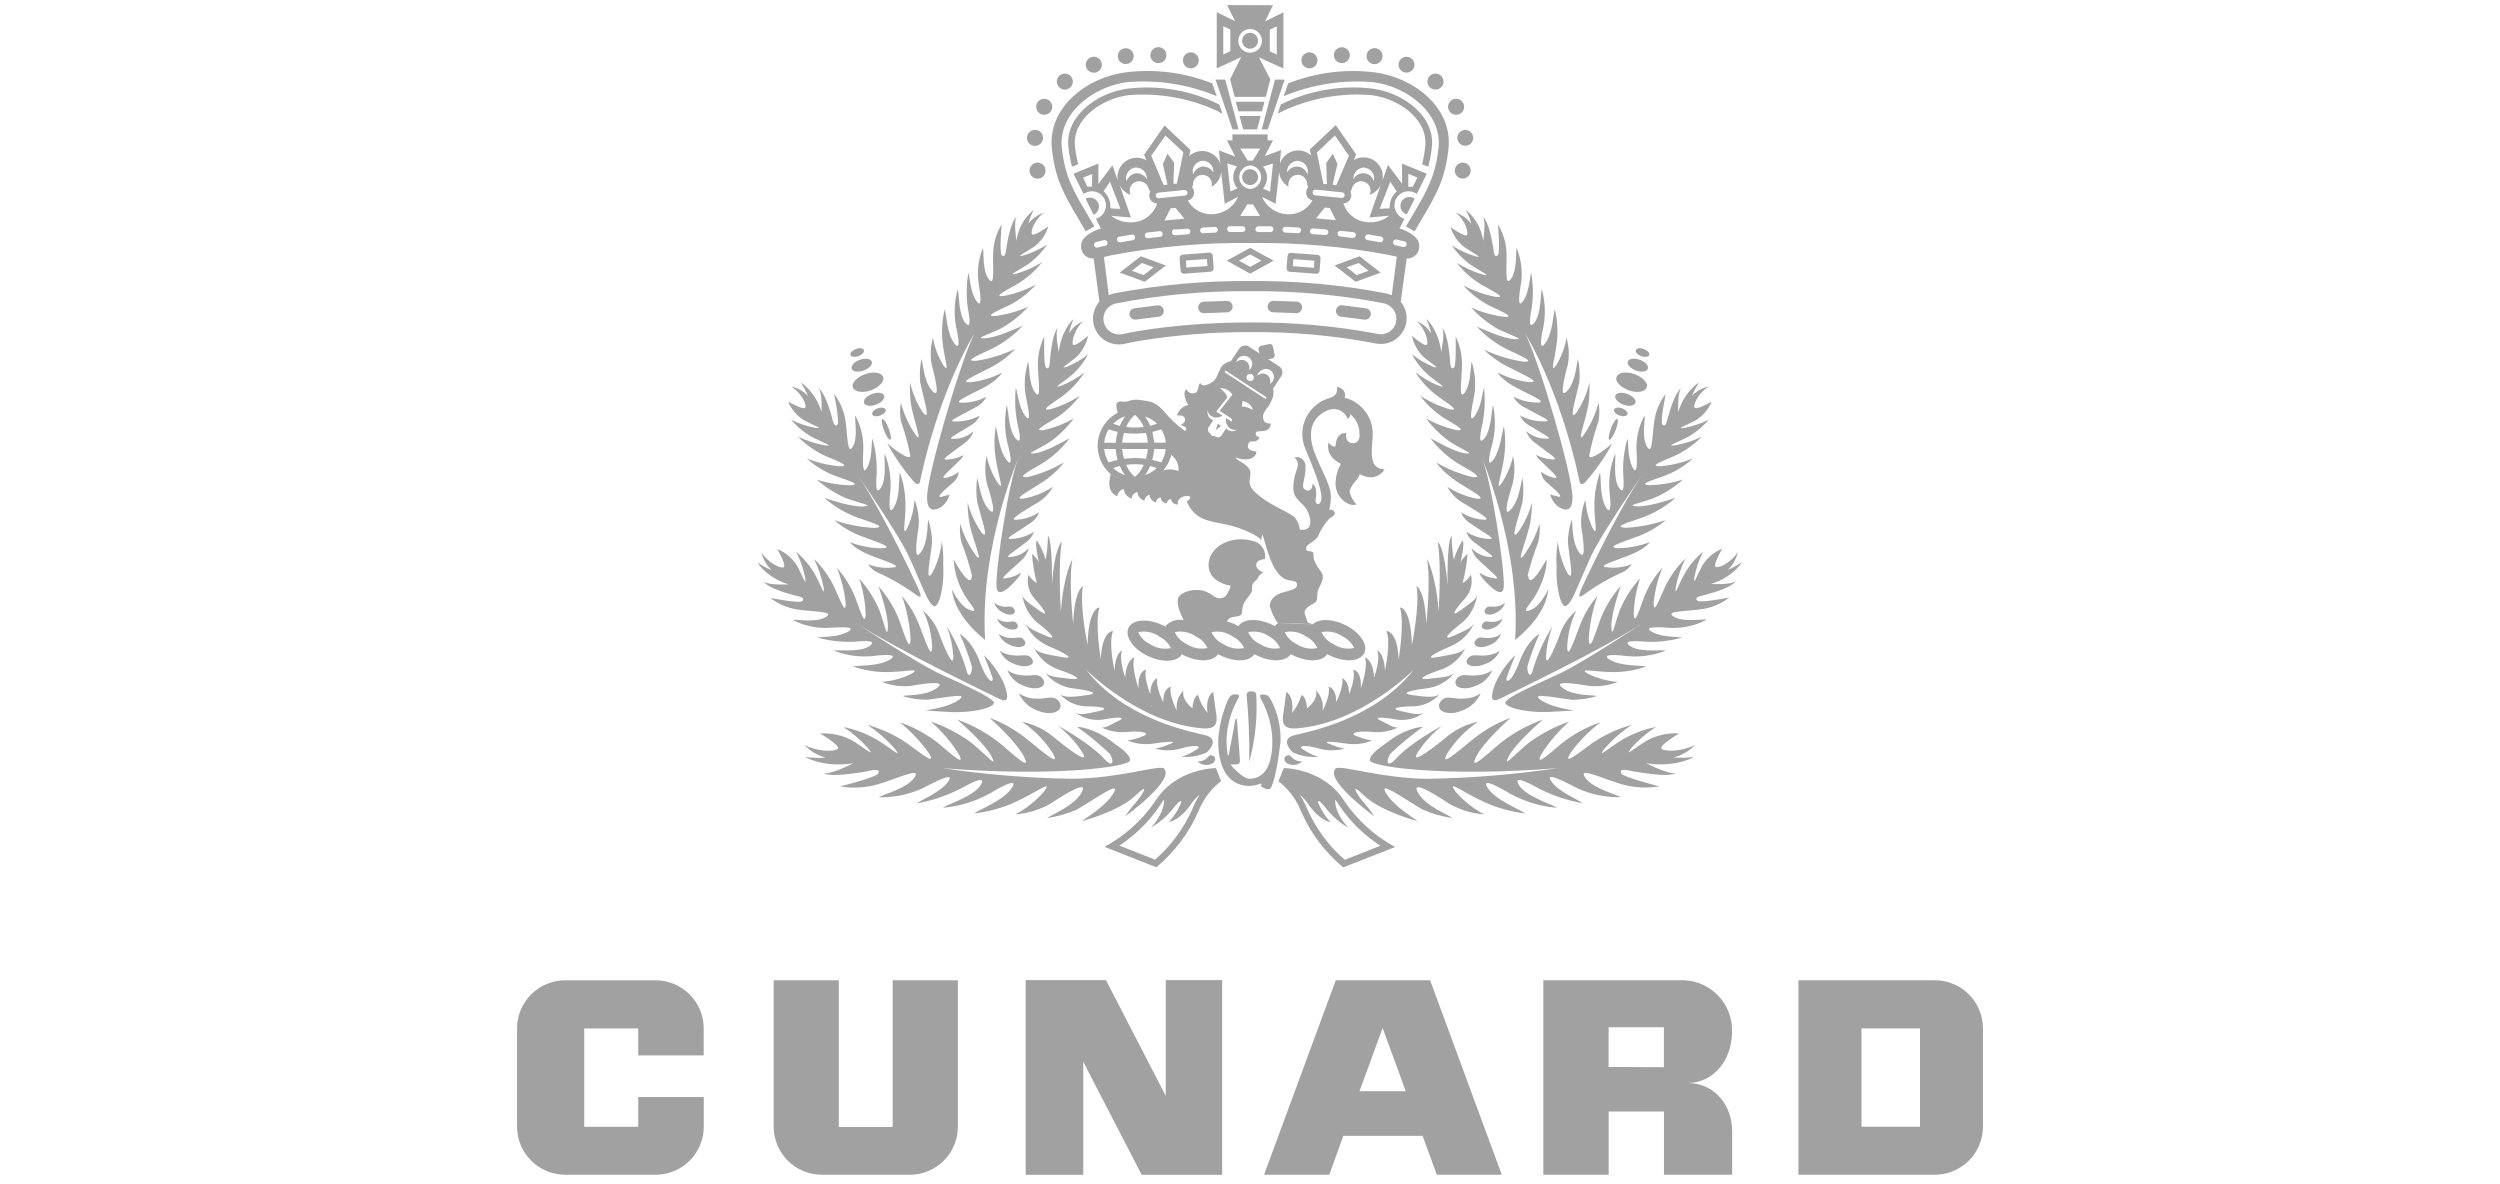 <svg width="171" height="81" viewBox="0 0 171 81" fill="none" xmlns="http://www.w3.org/2000/svg">
<g clip-path="url(#clip0_13023_1433)">
<path d="M81.902 52.072C81.992 52.164 82.103 52.233 82.224 52.276C82.346 52.318 82.476 52.332 82.604 52.317C83.085 52.278 83.273 51.87 82.984 51.702C82.696 51.534 82.647 51.856 82.378 51.976C82.236 52.063 82.067 52.097 81.902 52.072Z" fill="#A1A1A1"/>
<path d="M89.069 52.072C88.979 52.164 88.869 52.234 88.747 52.276C88.625 52.319 88.495 52.333 88.367 52.317C87.886 52.278 87.698 51.87 87.987 51.702C88.275 51.534 88.324 51.856 88.593 51.976C88.735 52.063 88.904 52.097 89.069 52.072Z" fill="#A1A1A1"/>
<path d="M74.268 13.59C74.339 13.555 74.417 13.534 74.497 13.529C74.576 13.523 74.656 13.534 74.731 13.559C74.807 13.585 74.877 13.625 74.937 13.677C74.997 13.729 75.046 13.793 75.081 13.864C75.116 13.935 75.137 14.013 75.143 14.092C75.148 14.172 75.138 14.251 75.112 14.327C75.087 14.402 75.047 14.472 74.994 14.532C74.942 14.591 74.878 14.64 74.807 14.676" fill="#A1A1A1"/>
<path d="M75.158 14.104C75.154 14.002 75.125 13.902 75.072 13.813C75.019 13.725 74.945 13.652 74.856 13.601C74.767 13.549 74.666 13.521 74.563 13.52C74.46 13.518 74.359 13.542 74.268 13.59L74.807 14.676C74.915 14.626 75.007 14.545 75.069 14.443C75.131 14.341 75.162 14.223 75.158 14.104Z" fill="#A1A1A1"/>
<path d="M96.751 13.589C96.68 13.537 96.599 13.502 96.513 13.484C96.427 13.467 96.338 13.469 96.252 13.489C96.167 13.51 96.087 13.549 96.018 13.604C95.949 13.658 95.893 13.727 95.853 13.805C95.813 13.884 95.791 13.97 95.788 14.057C95.785 14.145 95.802 14.232 95.836 14.313C95.87 14.394 95.921 14.467 95.987 14.526C96.052 14.585 96.129 14.629 96.213 14.655" fill="#A1A1A1"/>
<path d="M95.861 14.104C95.865 14.002 95.894 13.902 95.947 13.813C96 13.725 96.075 13.652 96.164 13.601C96.253 13.549 96.353 13.521 96.456 13.52C96.559 13.518 96.66 13.542 96.751 13.59L96.213 14.656C96.108 14.607 96.019 14.529 95.957 14.431C95.894 14.333 95.861 14.22 95.861 14.104Z" fill="#A1A1A1"/>
<path d="M71.516 11.668C71.517 11.776 71.486 11.883 71.426 11.973C71.366 12.064 71.281 12.135 71.181 12.177C71.081 12.219 70.971 12.231 70.864 12.21C70.757 12.19 70.659 12.138 70.582 12.061C70.505 11.985 70.452 11.887 70.43 11.781C70.409 11.675 70.419 11.565 70.461 11.464C70.502 11.364 70.572 11.278 70.663 11.218C70.753 11.157 70.859 11.125 70.968 11.125C71.112 11.125 71.251 11.182 71.354 11.284C71.457 11.385 71.515 11.523 71.516 11.668Z" fill="#A1A1A1"/>
<path d="M71.343 9.43C71.343 9.539 71.311 9.645 71.251 9.735C71.191 9.825 71.105 9.895 71.005 9.936C70.905 9.978 70.794 9.989 70.688 9.967C70.582 9.946 70.484 9.894 70.407 9.818C70.331 9.741 70.278 9.643 70.257 9.537C70.236 9.431 70.247 9.321 70.288 9.221C70.33 9.121 70.4 9.035 70.49 8.975C70.581 8.915 70.686 8.883 70.795 8.883C70.867 8.882 70.939 8.896 71.006 8.923C71.072 8.95 71.133 8.991 71.184 9.042C71.235 9.093 71.276 9.153 71.303 9.22C71.33 9.287 71.344 9.358 71.343 9.43Z" fill="#A1A1A1"/>
<path d="M71.973 7.299C71.974 7.407 71.943 7.514 71.883 7.605C71.823 7.695 71.737 7.766 71.637 7.808C71.537 7.85 71.426 7.862 71.319 7.841C71.212 7.82 71.114 7.767 71.037 7.691C70.96 7.614 70.908 7.516 70.887 7.409C70.866 7.302 70.877 7.192 70.919 7.092C70.961 6.991 71.032 6.906 71.123 6.846C71.214 6.786 71.321 6.755 71.43 6.756C71.573 6.758 71.71 6.816 71.811 6.918C71.913 7.019 71.971 7.155 71.973 7.299Z" fill="#A1A1A1"/>
<path d="M73.383 5.583C73.383 5.691 73.351 5.797 73.29 5.887C73.23 5.978 73.144 6.048 73.043 6.089C72.943 6.13 72.832 6.141 72.726 6.119C72.619 6.098 72.522 6.045 72.445 5.968C72.368 5.891 72.317 5.793 72.296 5.687C72.275 5.58 72.287 5.47 72.329 5.37C72.371 5.27 72.442 5.185 72.533 5.125C72.624 5.066 72.731 5.034 72.839 5.035C72.984 5.036 73.122 5.095 73.224 5.197C73.326 5.3 73.383 5.438 73.383 5.583Z" fill="#A1A1A1"/>
<path d="M75.365 4.426C75.365 4.535 75.332 4.641 75.272 4.731C75.212 4.821 75.126 4.891 75.025 4.933C74.925 4.974 74.814 4.985 74.708 4.963C74.601 4.942 74.504 4.889 74.427 4.812C74.35 4.735 74.299 4.637 74.278 4.53C74.257 4.424 74.269 4.314 74.311 4.214C74.353 4.114 74.424 4.028 74.515 3.969C74.606 3.909 74.713 3.878 74.821 3.879C74.966 3.88 75.104 3.938 75.206 4.041C75.308 4.144 75.365 4.282 75.365 4.426Z" fill="#A1A1A1"/>
<path d="M77 4.382C77.3 4.382 77.544 4.139 77.544 3.84C77.544 3.54 77.3 3.297 77 3.297C76.7 3.297 76.457 3.54 76.457 3.84C76.457 4.139 76.7 4.382 77 4.382Z" fill="#A1A1A1"/>
<path d="M79.232 4.32C79.535 4.32 79.78 4.075 79.78 3.772C79.78 3.47 79.535 3.225 79.232 3.225C78.929 3.225 78.684 3.47 78.684 3.772C78.684 4.075 78.929 4.32 79.232 4.32Z" fill="#A1A1A1"/>
<path d="M81.455 4.675C81.755 4.675 81.998 4.43 81.998 4.128C81.998 3.825 81.755 3.58 81.455 3.58C81.154 3.58 80.911 3.825 80.911 4.128C80.911 4.43 81.154 4.675 81.455 4.675Z" fill="#A1A1A1"/>
<path d="M83.807 5.443H83.143L84.307 8.849H84.716L83.807 5.443Z" fill="#A1A1A1"/>
<path d="M77.034 4.944C74.35 5.275 71.646 7.345 71.949 10.179C72.18 12.287 72.8 13.335 73.739 14.924L74.263 15.822L74.855 15.486L74.325 14.583C73.431 13.07 72.839 12.071 72.627 10.107C72.377 7.782 74.744 5.909 77.12 5.616C79.201 5.442 81.293 5.771 83.22 6.577L82.921 5.707C81.054 4.963 79.029 4.7 77.034 4.944Z" fill="#A1A1A1"/>
<path d="M77.169 6.059C75.014 6.324 72.839 7.981 73.08 10.051C73.125 10.508 73.207 10.961 73.325 11.405L73.748 11.237C73.645 10.832 73.571 10.419 73.527 10.003C73.335 8.202 75.283 6.742 77.222 6.506C79.293 6.342 81.373 6.715 83.258 7.587L83.619 7.784L83.403 7.15C81.475 6.188 79.309 5.809 77.169 6.059Z" fill="#A1A1A1"/>
<path d="M99.508 11.668C99.508 11.775 99.54 11.879 99.599 11.968C99.658 12.057 99.742 12.127 99.841 12.168C99.94 12.21 100.049 12.221 100.154 12.201C100.259 12.181 100.356 12.13 100.432 12.055C100.509 11.98 100.561 11.884 100.583 11.78C100.605 11.675 100.596 11.566 100.556 11.467C100.517 11.367 100.448 11.282 100.36 11.221C100.272 11.16 100.168 11.127 100.061 11.125C99.989 11.124 99.917 11.137 99.85 11.164C99.783 11.19 99.722 11.23 99.67 11.281C99.619 11.331 99.578 11.391 99.55 11.458C99.522 11.524 99.508 11.596 99.508 11.668Z" fill="#A1A1A1"/>
<path d="M100.224 9.972C100.524 9.972 100.768 9.729 100.768 9.429C100.768 9.13 100.524 8.887 100.224 8.887C99.924 8.887 99.681 9.13 99.681 9.429C99.681 9.729 99.924 9.972 100.224 9.972Z" fill="#A1A1A1"/>
<path d="M99.051 7.297C99.05 7.406 99.082 7.513 99.142 7.604C99.203 7.695 99.289 7.766 99.391 7.808C99.492 7.849 99.603 7.86 99.71 7.838C99.818 7.815 99.916 7.762 99.992 7.683C100.068 7.605 100.12 7.506 100.139 7.398C100.158 7.291 100.145 7.18 100.101 7.08C100.056 6.98 99.983 6.895 99.89 6.837C99.797 6.779 99.689 6.75 99.58 6.754C99.439 6.759 99.305 6.818 99.206 6.92C99.108 7.021 99.052 7.156 99.051 7.297Z" fill="#A1A1A1"/>
<path d="M98.185 6.126C98.488 6.126 98.734 5.881 98.734 5.579C98.734 5.276 98.488 5.031 98.185 5.031C97.882 5.031 97.637 5.276 97.637 5.579C97.637 5.881 97.882 6.126 98.185 6.126Z" fill="#A1A1A1"/>
<path d="M96.203 4.968C96.503 4.968 96.747 4.725 96.747 4.426C96.747 4.126 96.503 3.883 96.203 3.883C95.903 3.883 95.66 4.126 95.66 4.426C95.66 4.725 95.903 4.968 96.203 4.968Z" fill="#A1A1A1"/>
<path d="M94.019 4.388C94.322 4.388 94.567 4.143 94.567 3.841C94.567 3.538 94.322 3.293 94.019 3.293C93.716 3.293 93.471 3.538 93.471 3.841C93.471 4.143 93.716 4.388 94.019 4.388Z" fill="#A1A1A1"/>
<path d="M91.782 4.316C92.082 4.316 92.326 4.073 92.326 3.773C92.326 3.473 92.082 3.23 91.782 3.23C91.482 3.23 91.239 3.473 91.239 3.773C91.239 4.073 91.482 4.316 91.782 4.316Z" fill="#A1A1A1"/>
<path d="M89.565 4.675C89.868 4.675 90.113 4.43 90.113 4.128C90.113 3.825 89.868 3.58 89.565 3.58C89.262 3.58 89.017 3.825 89.017 4.128C89.017 4.43 89.262 4.675 89.565 4.675Z" fill="#A1A1A1"/>
<path d="M87.208 5.443H87.871L86.712 8.849H86.303L87.208 5.443Z" fill="#A1A1A1"/>
<path d="M93.99 4.945C96.674 5.276 99.383 7.346 99.075 10.18C98.844 12.289 98.224 13.336 97.285 14.926L96.761 15.824L96.169 15.488L96.699 14.585C97.593 13.072 98.18 12.073 98.397 10.108C98.652 7.783 96.28 5.91 93.909 5.617C91.828 5.443 89.735 5.773 87.809 6.578L88.107 5.709C89.973 4.965 91.996 4.703 93.99 4.945Z" fill="#A1A1A1"/>
<path d="M93.846 6.058C96.001 6.322 98.175 7.979 97.94 10.049C97.893 10.507 97.811 10.959 97.694 11.404L97.271 11.236C97.374 10.83 97.447 10.418 97.487 10.001C97.685 8.2 95.732 6.74 93.793 6.505C91.721 6.341 89.642 6.713 87.756 7.585L87.391 7.782L87.607 7.148C89.536 6.186 91.704 5.807 93.846 6.058Z" fill="#A1A1A1"/>
<path d="M85.033 8.85H85.986L86.231 7.928H84.783L85.033 8.85H85.986H85.033Z" fill="#A1A1A1"/>
<path d="M86.318 7.615L86.491 6.957H84.528L84.706 7.615H86.318Z" fill="#A1A1A1"/>
<path d="M87.073 0.357L86.529 1.462L87.785 0.842V4.685L86.111 3.926L86.89 5.425L86.577 6.625H84.451L84.139 5.425L84.894 3.907L83.225 4.675V0.833L84.48 1.452L83.936 0.348L87.073 0.357ZM87.333 1.798L86.852 2.029V3.503L87.333 3.734V1.798ZM85.51 3.604C85.725 3.604 85.931 3.519 86.083 3.367C86.235 3.215 86.32 3.009 86.32 2.795C86.32 2.58 86.235 2.374 86.083 2.223C85.931 2.071 85.725 1.986 85.51 1.986C85.295 1.986 85.088 2.071 84.936 2.223C84.784 2.374 84.699 2.58 84.699 2.795C84.699 3.009 84.784 3.215 84.936 3.367C85.088 3.519 85.295 3.604 85.51 3.604ZM83.672 3.729L84.153 3.498V2.019L83.672 1.789V3.729ZM85.505 2.245C85.397 2.245 85.293 2.277 85.203 2.336C85.114 2.395 85.044 2.48 85.003 2.579C84.962 2.678 84.951 2.787 84.971 2.892C84.992 2.997 85.043 3.094 85.119 3.17C85.194 3.246 85.291 3.298 85.396 3.319C85.501 3.341 85.61 3.331 85.709 3.29C85.809 3.25 85.894 3.181 85.954 3.093C86.015 3.004 86.047 2.9 86.048 2.792C86.05 2.648 85.994 2.509 85.893 2.406C85.792 2.302 85.654 2.243 85.51 2.24L85.505 2.245Z" fill="#A1A1A1"/>
<path d="M91.282 18.159L92.725 19.273L94.438 18.648L92.995 17.529L91.282 18.159ZM92.793 18.817L92.114 18.283L92.927 17.99L93.61 18.519L92.793 18.817Z" fill="#A1A1A1"/>
<path d="M79.16 20.886L77.597 21.087C77.546 21.093 77.497 21.109 77.452 21.134C77.407 21.159 77.368 21.193 77.336 21.233C77.305 21.273 77.281 21.319 77.267 21.368C77.253 21.417 77.249 21.469 77.255 21.52C77.268 21.623 77.322 21.716 77.404 21.78C77.486 21.844 77.59 21.873 77.693 21.861L79.251 21.664C79.356 21.651 79.451 21.597 79.516 21.514C79.581 21.431 79.61 21.326 79.598 21.222C79.583 21.12 79.529 21.027 79.448 20.965C79.366 20.902 79.263 20.873 79.16 20.886Z" fill="#A1A1A1"/>
<path d="M90.123 17.433L88.309 17.294C88.25 17.29 88.192 17.309 88.147 17.348C88.102 17.386 88.074 17.441 88.069 17.5L88.001 18.35C87.999 18.38 88.003 18.41 88.013 18.438C88.023 18.466 88.038 18.492 88.057 18.514C88.077 18.536 88.101 18.555 88.128 18.568C88.154 18.581 88.183 18.588 88.213 18.59L90.022 18.725C90.081 18.729 90.139 18.709 90.184 18.671C90.229 18.632 90.257 18.577 90.262 18.518L90.325 17.668C90.328 17.611 90.308 17.554 90.271 17.51C90.233 17.467 90.18 17.439 90.123 17.433ZM89.873 18.317L88.43 18.206C88.43 18.067 88.458 17.865 88.468 17.726L89.911 17.831C89.901 17.956 89.887 18.153 89.873 18.297V18.317Z" fill="#A1A1A1"/>
<path d="M93.423 21.088L91.859 20.886C91.806 20.875 91.75 20.874 91.696 20.885C91.642 20.895 91.591 20.917 91.546 20.949C91.501 20.981 91.463 21.021 91.435 21.068C91.407 21.116 91.389 21.168 91.382 21.223C91.375 21.277 91.38 21.332 91.396 21.385C91.412 21.438 91.439 21.486 91.475 21.528C91.51 21.57 91.555 21.603 91.604 21.627C91.654 21.65 91.708 21.663 91.763 21.665L93.322 21.861C93.373 21.868 93.425 21.865 93.475 21.851C93.525 21.837 93.571 21.814 93.612 21.782C93.653 21.751 93.687 21.711 93.712 21.666C93.737 21.621 93.754 21.572 93.759 21.52C93.766 21.47 93.763 21.419 93.749 21.369C93.736 21.32 93.713 21.274 93.682 21.234C93.65 21.194 93.611 21.16 93.567 21.135C93.522 21.11 93.473 21.094 93.423 21.088Z" fill="#A1A1A1"/>
<path d="M95.731 15.627L96.063 14.964C95.93 14.923 95.806 14.854 95.702 14.761C95.598 14.668 95.515 14.553 95.46 14.425C95.405 14.296 95.378 14.158 95.382 14.018C95.386 13.878 95.42 13.741 95.483 13.616C95.545 13.491 95.634 13.382 95.743 13.294C95.853 13.207 95.98 13.145 96.115 13.112C96.251 13.079 96.393 13.075 96.53 13.103C96.667 13.13 96.797 13.186 96.91 13.268L97.593 11.885L95.9 11.189V12.562L94.938 11.28L94.558 12.361C94.578 12.268 94.588 12.172 94.587 12.077C94.586 11.845 94.524 11.617 94.407 11.417C94.29 11.216 94.121 11.05 93.919 10.935C93.717 10.821 93.488 10.762 93.255 10.764C93.023 10.766 92.795 10.83 92.595 10.949L92.763 10.564L91.364 8.557L89.589 10.228L89.68 10.636C89.507 10.473 89.292 10.362 89.059 10.315C88.745 10.251 88.418 10.306 88.141 10.467C87.863 10.628 87.654 10.884 87.554 11.189V10.944L87.631 10.262L86.51 10.684L87.073 9.599H86.702C86.702 9.599 86.702 9.292 86.702 9.191H84.297C84.297 9.292 84.297 9.599 84.297 9.599H83.927L84.49 10.708L83.374 10.286L83.446 10.968L83.475 11.213C83.403 11.007 83.281 10.822 83.12 10.674C82.959 10.527 82.764 10.422 82.552 10.369C82.34 10.315 82.118 10.315 81.907 10.369C81.695 10.422 81.5 10.527 81.339 10.675L81.43 10.267L79.655 8.581L78.255 10.588L78.429 10.973C78.229 10.854 78.001 10.79 77.768 10.788C77.536 10.786 77.307 10.845 77.105 10.959C76.902 11.074 76.734 11.24 76.617 11.441C76.5 11.641 76.438 11.869 76.437 12.101C76.437 12.197 76.447 12.291 76.466 12.385L76.091 11.304L75.129 12.586V11.189L73.431 11.885L74.118 13.268C74.232 13.186 74.361 13.13 74.499 13.103C74.636 13.075 74.777 13.079 74.913 13.112C75.049 13.145 75.176 13.207 75.285 13.294C75.394 13.382 75.484 13.491 75.546 13.616C75.608 13.741 75.643 13.878 75.647 14.018C75.65 14.158 75.624 14.296 75.569 14.425C75.513 14.553 75.431 14.668 75.326 14.761C75.222 14.854 75.099 14.923 74.965 14.964L75.297 15.627C75.297 15.627 73.854 16.054 73.95 16.871C73.949 16.981 73.97 17.091 74.013 17.193C74.056 17.295 74.12 17.386 74.201 17.462C74.281 17.538 74.376 17.596 74.481 17.634C74.585 17.671 74.696 17.686 74.806 17.678L75.201 20.632C74.954 20.912 74.803 21.263 74.769 21.634C74.734 22.006 74.819 22.378 75.01 22.699C75.202 23.019 75.49 23.271 75.834 23.417C76.178 23.564 76.559 23.597 76.923 23.513L77.125 23.47C77.543 23.384 77.644 23.364 78.135 23.283C80.576 22.897 83.043 22.707 85.514 22.716C88.389 22.689 91.258 22.948 94.081 23.489C94.309 23.538 94.543 23.541 94.772 23.499C95 23.456 95.218 23.369 95.412 23.242C95.607 23.116 95.774 22.952 95.905 22.76C96.036 22.568 96.127 22.352 96.174 22.125C96.23 21.866 96.227 21.598 96.163 21.341C96.1 21.084 95.978 20.844 95.808 20.641L96.217 17.678C96.328 17.685 96.438 17.669 96.542 17.632C96.646 17.595 96.741 17.536 96.822 17.461C96.902 17.385 96.966 17.293 97.009 17.192C97.052 17.09 97.074 16.981 97.073 16.871C97.174 16.054 95.731 15.627 95.731 15.627ZM96.948 12.149L96.636 12.778C96.57 12.774 96.504 12.774 96.439 12.778H96.328V11.88L96.948 12.149ZM74.691 12.769H74.566C74.5 12.765 74.434 12.765 74.369 12.769L74.085 12.149L74.71 11.9L74.691 12.769ZM95.096 12.433L95.539 13.095C95.389 13.223 95.269 13.381 95.186 13.56C95.103 13.738 95.059 13.932 95.058 14.128C95.055 14.168 95.055 14.208 95.058 14.248C94.832 14.248 94.365 14.287 94.365 14.287L95.096 12.433ZM93.355 11.472C93.46 11.485 93.562 11.521 93.652 11.577C93.742 11.633 93.819 11.708 93.877 11.797C93.935 11.885 93.973 11.986 93.988 12.091C94.004 12.195 93.996 12.302 93.966 12.404C93.927 12.257 93.845 12.126 93.729 12.027C93.614 11.928 93.471 11.867 93.319 11.852C93.168 11.837 93.016 11.869 92.883 11.942C92.75 12.016 92.643 12.128 92.576 12.265C92.567 12.158 92.581 12.052 92.616 11.951C92.652 11.851 92.709 11.759 92.784 11.683C92.858 11.606 92.948 11.546 93.047 11.508C93.147 11.469 93.253 11.452 93.36 11.458L93.355 11.472ZM92.46 12.913C92.468 12.869 92.483 12.827 92.504 12.788C92.549 12.688 92.619 12.601 92.706 12.534C92.817 12.443 92.957 12.394 93.1 12.394C93.185 12.394 93.268 12.41 93.346 12.441C93.425 12.473 93.496 12.52 93.556 12.58C93.616 12.639 93.663 12.71 93.696 12.787C93.728 12.865 93.745 12.949 93.745 13.033C93.746 13.133 93.722 13.232 93.677 13.321C93.844 13.266 93.998 13.178 94.13 13.062C94.262 12.947 94.37 12.806 94.447 12.649L93.668 14.873L95.019 14.757C94.655 15.049 94.202 15.206 93.735 15.204C93.327 15.22 92.926 15.102 92.592 14.867C92.258 14.633 92.011 14.296 91.888 13.907C92.021 13.908 92.149 13.859 92.248 13.77C92.347 13.681 92.409 13.559 92.422 13.427C92.433 13.318 92.413 13.208 92.364 13.11C92.415 13.054 92.449 12.986 92.465 12.913H92.46ZM94.615 16.405C94.606 16.456 94.577 16.501 94.535 16.532C94.493 16.562 94.441 16.575 94.389 16.568L93.538 16.424C93.512 16.42 93.488 16.411 93.466 16.397C93.444 16.384 93.424 16.366 93.409 16.345C93.394 16.324 93.383 16.3 93.377 16.275C93.371 16.25 93.37 16.224 93.374 16.198C93.378 16.173 93.388 16.148 93.401 16.126C93.415 16.104 93.433 16.085 93.454 16.07C93.475 16.055 93.498 16.044 93.523 16.038C93.549 16.032 93.575 16.031 93.6 16.035L94.452 16.179C94.478 16.182 94.504 16.19 94.526 16.203C94.549 16.216 94.57 16.234 94.585 16.255C94.601 16.276 94.612 16.301 94.618 16.326C94.624 16.352 94.625 16.379 94.62 16.405H94.615ZM92.739 16.102C92.732 16.154 92.705 16.201 92.664 16.233C92.623 16.266 92.57 16.281 92.518 16.275L91.662 16.179C91.61 16.173 91.563 16.147 91.531 16.107C91.498 16.066 91.483 16.015 91.489 15.963C91.491 15.937 91.499 15.912 91.511 15.889C91.523 15.867 91.54 15.847 91.56 15.831C91.58 15.814 91.603 15.803 91.629 15.796C91.653 15.789 91.68 15.787 91.705 15.79L92.566 15.881C92.593 15.884 92.619 15.891 92.642 15.904C92.666 15.916 92.687 15.933 92.704 15.954C92.721 15.974 92.734 15.998 92.741 16.023C92.749 16.049 92.752 16.076 92.749 16.102H92.739ZM91.306 9.268L92.268 10.651L91.402 12.673L91.147 12.634L91.484 11.222L91.166 10.516L90.714 11.15L90.762 12.591H90.522L90.074 10.435L91.306 9.268ZM90.017 12.971L91.801 13.153C91.852 13.158 91.899 13.183 91.932 13.223C91.964 13.263 91.98 13.314 91.975 13.364C91.969 13.415 91.944 13.462 91.905 13.495C91.865 13.527 91.814 13.543 91.763 13.537L89.959 13.36C89.933 13.357 89.908 13.35 89.885 13.338C89.862 13.325 89.841 13.309 89.825 13.289C89.808 13.269 89.796 13.245 89.788 13.22C89.781 13.196 89.778 13.169 89.781 13.144C89.784 13.117 89.793 13.091 89.807 13.067C89.821 13.044 89.84 13.024 89.862 13.008C89.884 12.992 89.909 12.981 89.936 12.976C89.963 12.97 89.99 12.97 90.017 12.976V12.971ZM90.017 14.935L90.618 14.195L90.955 14.229L91.378 15.06L90.017 14.935ZM90.859 15.896C90.857 15.922 90.85 15.947 90.838 15.97C90.826 15.993 90.81 16.014 90.791 16.031C90.771 16.048 90.748 16.061 90.724 16.069C90.699 16.077 90.673 16.08 90.647 16.078L89.781 16.016C89.73 16.012 89.682 15.988 89.647 15.95C89.613 15.911 89.596 15.861 89.598 15.809C89.603 15.758 89.628 15.71 89.667 15.676C89.707 15.642 89.758 15.624 89.81 15.627L90.671 15.689C90.697 15.69 90.722 15.695 90.746 15.706C90.77 15.716 90.791 15.732 90.809 15.75C90.827 15.769 90.841 15.791 90.85 15.815C90.859 15.839 90.864 15.865 90.863 15.891L90.859 15.896ZM88.824 11.006C88.928 11.021 89.029 11.059 89.118 11.116C89.207 11.173 89.283 11.248 89.34 11.337C89.398 11.426 89.435 11.526 89.451 11.63C89.466 11.735 89.459 11.841 89.43 11.943C89.39 11.797 89.306 11.668 89.191 11.57C89.076 11.473 88.934 11.413 88.784 11.397C88.634 11.382 88.483 11.412 88.35 11.483C88.217 11.555 88.109 11.665 88.04 11.799C88.029 11.692 88.043 11.584 88.079 11.483C88.115 11.382 88.173 11.29 88.249 11.214C88.325 11.138 88.416 11.079 88.517 11.043C88.618 11.006 88.726 10.992 88.833 11.001L88.824 11.006ZM86.419 11.39L87.073 11.189C86.991 11.928 86.938 12.466 86.871 13.11L86.39 12.894C86.567 12.685 86.665 12.421 86.665 12.147C86.665 11.873 86.567 11.608 86.39 11.4L86.419 11.39ZM87.251 13.936L87.462 12.015L87.491 11.741L87.52 11.962C87.611 12.304 87.834 12.596 88.141 12.774C88.116 12.676 88.116 12.574 88.141 12.476C88.163 12.357 88.22 12.247 88.303 12.159C88.386 12.07 88.492 12.007 88.61 11.977C88.727 11.947 88.851 11.951 88.966 11.988C89.082 12.025 89.184 12.095 89.261 12.188C89.334 12.271 89.385 12.369 89.411 12.476C89.416 12.519 89.416 12.563 89.411 12.606C89.416 12.675 89.442 12.742 89.483 12.798C89.405 12.886 89.358 12.997 89.348 13.115C89.331 13.249 89.365 13.385 89.443 13.495C89.522 13.606 89.639 13.682 89.771 13.71C89.573 14.065 89.263 14.346 88.889 14.508C88.515 14.67 88.099 14.705 87.703 14.608C87.398 14.54 87.113 14.4 86.873 14.2C86.632 14.001 86.442 13.747 86.318 13.461L87.251 13.936ZM88.983 15.766C88.981 15.792 88.975 15.817 88.964 15.841C88.953 15.864 88.937 15.885 88.918 15.903C88.899 15.92 88.876 15.933 88.852 15.942C88.828 15.951 88.802 15.955 88.776 15.953L87.91 15.91C87.858 15.906 87.809 15.883 87.775 15.845C87.74 15.806 87.721 15.755 87.722 15.704C87.723 15.677 87.73 15.652 87.741 15.628C87.753 15.604 87.769 15.583 87.788 15.565C87.808 15.548 87.831 15.534 87.856 15.526C87.881 15.518 87.907 15.514 87.934 15.516L88.795 15.559C88.822 15.559 88.849 15.564 88.874 15.574C88.899 15.584 88.922 15.599 88.941 15.619C88.96 15.638 88.975 15.661 88.984 15.687C88.994 15.712 88.998 15.739 88.997 15.766H88.983ZM84.831 14.772L85.312 13.979H85.707L86.188 14.772H84.831ZM85.192 15.67C85.192 15.722 85.171 15.772 85.134 15.809C85.097 15.846 85.047 15.867 84.995 15.867H84.134C84.082 15.867 84.033 15.847 83.996 15.811C83.959 15.775 83.938 15.726 83.936 15.675C83.935 15.649 83.939 15.623 83.948 15.598C83.957 15.574 83.971 15.552 83.989 15.533C84.007 15.514 84.029 15.499 84.053 15.489C84.077 15.478 84.103 15.473 84.129 15.473H84.995C85.045 15.476 85.093 15.497 85.128 15.534C85.163 15.571 85.182 15.619 85.182 15.67H85.192ZM86.043 15.478H86.909C86.935 15.478 86.961 15.483 86.985 15.493C87.009 15.504 87.031 15.519 87.049 15.537C87.067 15.556 87.081 15.579 87.09 15.603C87.099 15.628 87.103 15.654 87.102 15.68C87.1 15.731 87.079 15.78 87.042 15.816C87.005 15.852 86.956 15.872 86.904 15.872H86.039C85.992 15.864 85.95 15.841 85.919 15.805C85.889 15.77 85.872 15.724 85.872 15.677C85.872 15.63 85.889 15.585 85.919 15.549C85.95 15.514 85.992 15.49 86.039 15.483L86.043 15.478ZM86.197 10.166L85.692 10.987H85.534H85.5H85.346L84.836 10.166H86.197ZM85.514 11.309C85.718 11.325 85.909 11.417 86.048 11.567C86.187 11.717 86.265 11.914 86.265 12.118C86.265 12.323 86.187 12.52 86.048 12.67C85.909 12.82 85.718 12.912 85.514 12.927C85.31 12.912 85.119 12.82 84.98 12.67C84.841 12.52 84.764 12.323 84.764 12.118C84.764 11.914 84.841 11.717 84.98 11.567C85.119 11.417 85.31 11.325 85.514 11.309ZM84.615 11.386C84.442 11.594 84.349 11.855 84.35 12.125C84.349 12.405 84.452 12.676 84.639 12.884L84.158 13.1C84.086 12.452 84.037 11.914 83.951 11.179L84.615 11.386ZM82.21 11.001C82.316 10.992 82.422 11.007 82.522 11.044C82.622 11.081 82.713 11.139 82.787 11.214C82.862 11.29 82.919 11.381 82.955 11.481C82.991 11.581 83.004 11.688 82.994 11.794C82.917 11.667 82.808 11.562 82.678 11.49C82.548 11.418 82.401 11.382 82.253 11.386C82.105 11.411 81.968 11.476 81.854 11.573C81.741 11.67 81.656 11.796 81.608 11.938C81.578 11.838 81.57 11.733 81.583 11.63C81.597 11.526 81.632 11.427 81.688 11.338C81.743 11.25 81.816 11.174 81.903 11.116C81.989 11.058 82.087 11.019 82.19 11.001H82.21ZM81.248 13.71C81.38 13.682 81.497 13.606 81.576 13.495C81.654 13.385 81.688 13.249 81.671 13.115C81.658 12.998 81.611 12.888 81.536 12.798C81.576 12.741 81.601 12.675 81.608 12.606C81.603 12.563 81.603 12.519 81.608 12.476C81.635 12.37 81.686 12.271 81.757 12.188C81.836 12.096 81.938 12.029 82.053 11.992C82.168 11.956 82.291 11.953 82.408 11.983C82.524 12.013 82.63 12.075 82.713 12.162C82.797 12.249 82.854 12.358 82.878 12.476C82.902 12.574 82.902 12.676 82.878 12.774C83.031 12.687 83.165 12.57 83.271 12.431C83.378 12.291 83.455 12.132 83.499 11.962L83.528 11.741L83.556 12.015L83.773 13.936L84.687 13.456C84.564 13.742 84.375 13.996 84.135 14.195C83.895 14.395 83.611 14.535 83.306 14.604C82.911 14.701 82.494 14.666 82.12 14.504C81.746 14.342 81.436 14.061 81.238 13.706L81.248 13.71ZM83.306 15.704C83.309 15.755 83.291 15.806 83.257 15.844C83.223 15.883 83.175 15.906 83.124 15.91L82.258 15.953C82.211 15.946 82.169 15.922 82.138 15.887C82.108 15.851 82.091 15.806 82.091 15.759C82.091 15.712 82.108 15.667 82.138 15.631C82.169 15.595 82.211 15.572 82.258 15.564L83.124 15.521C83.169 15.526 83.212 15.547 83.244 15.58C83.276 15.614 83.295 15.658 83.297 15.704H83.306ZM80.348 15.704L81.209 15.641C81.261 15.639 81.312 15.656 81.352 15.69C81.391 15.724 81.416 15.772 81.421 15.824C81.423 15.875 81.406 15.926 81.371 15.964C81.337 16.003 81.289 16.026 81.238 16.03L80.372 16.093C80.346 16.095 80.32 16.091 80.295 16.083C80.271 16.075 80.248 16.062 80.228 16.045C80.209 16.028 80.192 16.008 80.181 15.985C80.169 15.961 80.162 15.936 80.16 15.91C80.156 15.883 80.158 15.856 80.165 15.829C80.171 15.803 80.183 15.778 80.2 15.757C80.217 15.736 80.237 15.717 80.261 15.704C80.285 15.691 80.311 15.682 80.338 15.68L80.348 15.704ZM79.646 15.084L80.069 14.253L80.406 14.22L81.012 14.959L79.646 15.084ZM81.228 13.163C81.231 13.189 81.228 13.215 81.221 13.24C81.213 13.265 81.201 13.288 81.184 13.308C81.168 13.328 81.147 13.345 81.124 13.357C81.101 13.369 81.076 13.377 81.05 13.379L79.266 13.561C79.214 13.567 79.162 13.552 79.122 13.519C79.081 13.487 79.055 13.44 79.049 13.389C79.045 13.337 79.061 13.286 79.095 13.246C79.128 13.207 79.176 13.182 79.227 13.177L81.012 12.995C81.058 12.99 81.105 13.003 81.143 13.03C81.181 13.057 81.208 13.098 81.219 13.144L81.228 13.163ZM79.53 15.982C79.536 16.034 79.52 16.085 79.488 16.126C79.456 16.166 79.409 16.192 79.357 16.198L78.501 16.294C78.452 16.294 78.405 16.276 78.369 16.244C78.333 16.212 78.31 16.167 78.305 16.119C78.299 16.071 78.312 16.023 78.34 15.983C78.368 15.944 78.41 15.916 78.457 15.905L79.314 15.814C79.361 15.808 79.408 15.82 79.446 15.848C79.485 15.876 79.511 15.917 79.521 15.963L79.53 15.982ZM79.713 9.268L80.944 10.411L80.497 12.567H80.261L80.309 11.126L79.857 10.516L79.54 11.222L79.857 12.63L79.597 12.668L78.746 10.651L79.713 9.268ZM77.659 11.458C77.765 11.452 77.87 11.469 77.969 11.507C78.068 11.545 78.157 11.604 78.231 11.68C78.306 11.755 78.363 11.845 78.399 11.944C78.436 12.044 78.451 12.15 78.443 12.255C78.367 12.128 78.258 12.023 78.128 11.951C77.998 11.88 77.851 11.844 77.702 11.847C77.555 11.873 77.418 11.938 77.304 12.034C77.19 12.13 77.104 12.254 77.053 12.394C77.022 12.293 77.013 12.186 77.028 12.081C77.043 11.975 77.081 11.875 77.138 11.786C77.196 11.696 77.272 11.621 77.362 11.564C77.452 11.508 77.553 11.471 77.659 11.458ZM77.332 13.326C77.291 13.235 77.27 13.137 77.269 13.038C77.269 12.952 77.287 12.867 77.32 12.788C77.354 12.709 77.403 12.637 77.465 12.578C77.527 12.518 77.6 12.471 77.681 12.441C77.761 12.41 77.847 12.396 77.933 12.399C78.077 12.399 78.216 12.448 78.328 12.538C78.415 12.605 78.484 12.693 78.53 12.793C78.55 12.833 78.566 12.875 78.578 12.918C78.598 12.985 78.634 13.046 78.684 13.095C78.627 13.198 78.604 13.316 78.616 13.432C78.629 13.564 78.691 13.686 78.79 13.775C78.889 13.864 79.017 13.913 79.15 13.912C79.027 14.3 78.78 14.638 78.446 14.872C78.112 15.106 77.711 15.225 77.303 15.209C76.835 15.211 76.38 15.054 76.014 14.762L77.361 14.877L76.581 12.654C76.734 12.969 77.003 13.211 77.332 13.331V13.326ZM77.64 16.208C77.644 16.233 77.643 16.26 77.637 16.285C77.631 16.31 77.62 16.334 77.605 16.355C77.59 16.376 77.57 16.393 77.548 16.407C77.526 16.421 77.502 16.43 77.476 16.434L76.625 16.578C76.599 16.582 76.573 16.581 76.548 16.575C76.523 16.569 76.499 16.558 76.478 16.543C76.457 16.528 76.439 16.509 76.425 16.487C76.412 16.465 76.403 16.44 76.399 16.415C76.394 16.389 76.394 16.363 76.4 16.337C76.406 16.312 76.417 16.288 76.432 16.267C76.447 16.245 76.467 16.228 76.489 16.214C76.511 16.201 76.536 16.192 76.562 16.189L77.414 16.045C77.463 16.037 77.514 16.048 77.555 16.076C77.597 16.103 77.627 16.145 77.64 16.194V16.208ZM75.475 13.091L75.922 12.428L76.634 14.282C76.634 14.282 76.153 14.282 75.947 14.243C75.947 14.205 75.947 14.167 75.947 14.123C75.948 13.925 75.907 13.729 75.826 13.548C75.745 13.367 75.625 13.206 75.475 13.076V13.091ZM75.066 16.933C75.041 16.939 75.015 16.939 74.989 16.935C74.964 16.931 74.939 16.921 74.917 16.907C74.896 16.894 74.877 16.876 74.862 16.855C74.847 16.833 74.836 16.809 74.831 16.784C74.825 16.759 74.824 16.733 74.829 16.707C74.833 16.682 74.842 16.658 74.856 16.636C74.87 16.614 74.888 16.595 74.909 16.58C74.93 16.565 74.954 16.555 74.98 16.549L75.513 16.424C75.539 16.418 75.565 16.418 75.591 16.422C75.616 16.427 75.64 16.436 75.662 16.45C75.684 16.464 75.703 16.482 75.718 16.503C75.733 16.524 75.744 16.548 75.749 16.573C75.756 16.598 75.757 16.624 75.753 16.649C75.749 16.675 75.74 16.699 75.727 16.721C75.713 16.743 75.696 16.762 75.675 16.777C75.654 16.792 75.63 16.803 75.605 16.808L75.066 16.933ZM95.501 22.015C95.471 22.153 95.415 22.284 95.335 22.4C95.255 22.516 95.153 22.615 95.035 22.692C94.916 22.769 94.784 22.822 94.645 22.847C94.506 22.873 94.364 22.871 94.226 22.841L93.855 22.769C91.105 22.273 88.314 22.035 85.519 22.058C83.327 22.052 81.136 22.191 78.963 22.476C78.188 22.582 77.452 22.706 76.774 22.851C76.636 22.881 76.494 22.884 76.355 22.859C76.216 22.834 76.084 22.782 75.965 22.705C75.847 22.629 75.744 22.53 75.664 22.414C75.584 22.298 75.528 22.167 75.499 22.029C75.469 21.892 75.467 21.75 75.492 21.611C75.518 21.473 75.57 21.341 75.646 21.223C75.723 21.105 75.822 21.003 75.938 20.922C76.053 20.843 76.184 20.786 76.322 20.756C79.351 20.169 82.433 19.887 85.519 19.916C88.586 19.888 91.647 20.166 94.659 20.747C94.936 20.807 95.178 20.974 95.333 21.211C95.488 21.448 95.543 21.737 95.486 22.015H95.501ZM95.197 20.195C95.075 20.14 94.948 20.099 94.817 20.07C91.754 19.479 88.639 19.195 85.519 19.224C82.386 19.196 79.258 19.481 76.182 20.074C76.064 20.103 75.948 20.142 75.836 20.19L75.509 17.586C75.624 17.548 75.831 17.505 76.057 17.452C79.176 16.863 82.345 16.585 85.519 16.621C88.691 16.579 91.858 16.851 94.976 17.433L95.539 17.562L95.197 20.195ZM96.212 16.751C96.2 16.801 96.168 16.844 96.124 16.871C96.08 16.898 96.027 16.906 95.977 16.895L95.438 16.77C95.413 16.764 95.389 16.754 95.368 16.739C95.347 16.724 95.329 16.705 95.316 16.683C95.302 16.661 95.293 16.636 95.29 16.611C95.286 16.585 95.287 16.559 95.294 16.535C95.299 16.509 95.31 16.485 95.325 16.464C95.34 16.443 95.359 16.425 95.381 16.411C95.403 16.398 95.427 16.388 95.452 16.384C95.478 16.379 95.504 16.38 95.529 16.386L96.068 16.511C96.094 16.517 96.117 16.528 96.138 16.543C96.159 16.559 96.177 16.578 96.191 16.601C96.204 16.623 96.213 16.648 96.216 16.673C96.22 16.699 96.219 16.726 96.212 16.751Z" fill="#A1A1A1"/>
<path d="M85.51 12.658C85.617 12.657 85.722 12.624 85.811 12.564C85.899 12.504 85.968 12.419 86.008 12.319C86.049 12.22 86.059 12.111 86.037 12.006C86.016 11.901 85.964 11.805 85.888 11.729C85.811 11.654 85.715 11.603 85.609 11.582C85.504 11.562 85.395 11.573 85.296 11.614C85.197 11.655 85.112 11.725 85.053 11.814C84.993 11.903 84.961 12.008 84.961 12.115C84.961 12.187 84.976 12.258 85.003 12.324C85.031 12.39 85.071 12.45 85.122 12.501C85.173 12.551 85.234 12.591 85.3 12.618C85.367 12.645 85.438 12.658 85.51 12.658Z" fill="#A1A1A1"/>
<path d="M76.586 18.648L78.299 19.273L79.742 18.159L78.034 17.529L76.586 18.648ZM78.91 18.283L78.227 18.817L77.419 18.519L78.097 17.99L78.91 18.283Z" fill="#A1A1A1"/>
<path d="M83.908 20.582L82.335 20.635C82.23 20.639 82.131 20.684 82.06 20.761C81.989 20.837 81.951 20.939 81.955 21.043C81.959 21.148 82.004 21.246 82.081 21.318C82.157 21.389 82.259 21.427 82.364 21.423L83.932 21.365C83.983 21.363 84.034 21.352 84.081 21.331C84.128 21.31 84.17 21.279 84.206 21.242C84.241 21.204 84.268 21.16 84.287 21.112C84.305 21.064 84.314 21.013 84.312 20.962C84.31 20.91 84.299 20.86 84.278 20.813C84.256 20.766 84.226 20.724 84.189 20.688C84.151 20.653 84.107 20.626 84.059 20.607C84.011 20.589 83.959 20.581 83.908 20.582Z" fill="#A1A1A1"/>
<path d="M88.684 20.631L87.111 20.578C87.06 20.576 87.008 20.585 86.96 20.603C86.912 20.621 86.868 20.648 86.83 20.683C86.792 20.718 86.762 20.76 86.74 20.807C86.719 20.854 86.707 20.904 86.705 20.955C86.703 21.007 86.711 21.058 86.729 21.106C86.747 21.154 86.774 21.199 86.809 21.236C86.844 21.274 86.887 21.305 86.933 21.326C86.98 21.347 87.031 21.359 87.082 21.361L88.655 21.419C88.707 21.421 88.759 21.413 88.808 21.395C88.856 21.376 88.901 21.349 88.939 21.314C88.977 21.279 89.007 21.236 89.029 21.189C89.05 21.142 89.062 21.091 89.064 21.04C89.066 20.988 89.058 20.936 89.04 20.888C89.022 20.839 88.994 20.795 88.959 20.757C88.924 20.719 88.881 20.688 88.834 20.667C88.787 20.645 88.736 20.633 88.684 20.631Z" fill="#A1A1A1"/>
<path d="M83.913 17.83L85.51 18.719L87.112 17.83L85.51 16.951L83.913 17.83ZM85.51 18.253L84.745 17.83L85.51 17.403L86.279 17.83L85.51 18.253Z" fill="#A1A1A1"/>
<path d="M82.71 17.279L80.897 17.419C80.836 17.424 80.78 17.452 80.741 17.498C80.701 17.544 80.681 17.603 80.685 17.664L80.752 18.514C80.754 18.543 80.762 18.572 80.775 18.599C80.788 18.625 80.807 18.649 80.829 18.668C80.851 18.687 80.877 18.702 80.906 18.711C80.934 18.72 80.963 18.723 80.993 18.72L82.806 18.586C82.866 18.581 82.92 18.553 82.959 18.508C82.998 18.463 83.017 18.405 83.013 18.346L82.951 17.496C82.947 17.435 82.92 17.379 82.875 17.338C82.83 17.298 82.771 17.277 82.71 17.279ZM81.142 18.298C81.142 18.149 81.142 17.952 81.108 17.817L82.552 17.712C82.552 17.856 82.58 18.058 82.595 18.192L81.142 18.298Z" fill="#A1A1A1"/>
<path d="M83.167 52.537C83.085 52.537 80.411 52.571 79.016 54.804C78.124 56.105 76.935 57.175 75.547 57.926L79.093 59.319C80.342 58.281 81.33 56.965 81.979 55.477C82.299 54.667 82.833 53.958 83.523 53.426L83.167 52.537ZM81.57 55.313C80.983 56.65 80.107 57.84 79.006 58.8L76.562 57.84C77.683 57.11 78.641 56.156 79.376 55.039C79.453 54.917 79.537 54.798 79.626 54.684C79.626 54.953 79.593 55.645 78.737 56.605C79.285 56.283 79.773 55.869 80.18 55.38C80.699 54.684 80.921 54.655 80.747 55.011C80.553 55.453 80.286 55.861 79.958 56.216C79.958 56.216 80.627 56.168 81.401 55.097C81.584 54.813 81.81 54.559 82.07 54.343C81.871 54.649 81.701 54.974 81.565 55.313H81.57Z" fill="#A1A1A1"/>
<path d="M91.96 54.804C90.57 52.575 87.896 52.537 87.809 52.537L87.448 53.435C88.136 53.969 88.668 54.677 88.987 55.486C89.635 56.975 90.624 58.291 91.874 59.329L95.424 57.936C94.036 57.182 92.849 56.108 91.96 54.804ZM89.406 55.313C89.268 54.976 89.096 54.654 88.891 54.353C89.153 54.566 89.379 54.821 89.56 55.107C90.33 56.178 91.003 56.226 91.003 56.226C90.674 55.87 90.406 55.463 90.209 55.02C90.041 54.66 90.257 54.689 90.777 55.39C91.183 55.879 91.672 56.293 92.22 56.615C91.364 55.654 91.306 54.977 91.33 54.694C91.42 54.808 91.503 54.926 91.58 55.049C92.322 56.169 93.288 57.122 94.418 57.849C93.524 58.2 92.292 58.68 91.98 58.81C90.873 57.849 89.995 56.654 89.406 55.313Z" fill="#A1A1A1"/>
<path d="M86.9 53.936C86.9 53.936 87.28 53.456 87.592 50.694C87.618 49.726 87.398 48.768 86.953 47.908C86.894 47.802 86.827 47.7 86.751 47.605C86.646 47.545 86.529 47.511 86.409 47.505C86.337 47.506 86.265 47.519 86.197 47.543C86.149 47.567 86.222 47.783 86.289 47.889C86.758 48.751 87.012 49.713 87.03 50.694C87.03 52.865 86.121 53.268 85.466 53.268C85.024 53.268 84.293 52.447 84.293 52.447C84.216 52.351 84.168 52.284 84.196 52.288C84.278 52.294 84.36 52.294 84.442 52.288C84.532 52.286 84.623 52.275 84.711 52.255C84.788 52.255 84.831 52.039 84.807 51.914L84.61 49.267C84.61 49.142 84.567 49.128 84.499 49.229L84.052 51.602C84.028 51.722 83.99 51.717 83.97 51.602C83.923 51.298 83.898 50.992 83.893 50.684C83.911 49.703 84.165 48.741 84.634 47.879C84.693 47.79 84.736 47.691 84.759 47.586C84.759 47.533 84.591 47.49 84.519 47.49C84.43 47.493 84.343 47.507 84.259 47.533C84.14 47.632 84.046 47.757 83.985 47.898C83.602 48.779 83.379 49.721 83.326 50.679C83.326 52.898 84.288 53.758 85.452 53.758C85.676 53.749 85.898 53.709 86.111 53.638C86.231 53.6 86.303 53.581 86.294 53.638C86.284 53.696 86.202 53.739 86.27 53.792C86.337 53.845 86.693 54.09 86.9 53.936Z" fill="#A1A1A1"/>
<path d="M85.928 47.519C85.926 47.46 85.901 47.404 85.859 47.362C85.817 47.32 85.761 47.295 85.702 47.293H85.495C85.465 47.292 85.436 47.298 85.408 47.309C85.38 47.32 85.355 47.337 85.334 47.358C85.313 47.379 85.296 47.404 85.285 47.432C85.274 47.459 85.268 47.489 85.269 47.519C85.413 49.047 85.473 50.581 85.447 52.115C85.856 50.619 86.019 49.067 85.928 47.519Z" fill="#A1A1A1"/>
<path d="M60.693 30.333C61.194 31.255 61.792 32.12 62.478 32.913C62.93 33.431 62.959 32.783 62.959 32.783C64.306 26.539 66.634 22.831 66.634 22.831C65.576 25.069 63.45 32.437 63.411 33.96C63.373 35.482 64.465 34.608 64.465 34.608C64.71 34.408 64.88 34.13 64.946 33.82C64.831 33.867 64.712 33.903 64.59 33.926C63.892 34.171 64.383 33.686 65.234 32.965C65.335 32.88 65.416 32.774 65.473 32.655C65.529 32.536 65.559 32.406 65.561 32.274C65.34 32.457 65.08 32.588 64.801 32.658C64.09 32.855 64.874 32.264 65.71 31.419C65.798 31.335 65.867 31.233 65.913 31.121C65.598 31.294 65.251 31.397 64.893 31.424C64.152 31.539 65.023 31.049 65.961 30.319C66.253 30.115 66.474 29.824 66.591 29.488C66.245 29.814 65.791 30 65.316 30.012C64.58 30.079 65.451 29.704 66.379 29.109C66.661 28.962 66.884 28.723 67.009 28.431C66.527 28.685 65.991 28.821 65.446 28.83C64.604 28.868 65.609 28.499 66.711 27.869C67.037 27.72 67.301 27.464 67.462 27.144C66.978 27.395 66.443 27.532 65.898 27.543C65.056 27.581 66.033 27.154 67.158 26.582C68.284 26.011 68.534 25.492 68.534 25.492C67.869 25.839 67.144 26.06 66.398 26.145C65.552 26.183 66.538 25.761 67.663 25.184C68.335 24.851 68.942 24.402 69.458 23.859C68.608 24.258 67.706 24.534 66.778 24.68C65.917 24.718 66.778 24.354 67.914 23.82C68.681 23.433 69.372 22.911 69.953 22.279C69.669 22.408 68.14 23.105 67.385 23.138C66.629 23.172 67.385 22.97 68.404 22.5C69.127 22.105 69.777 21.592 70.329 20.982C69.614 21.299 68.857 21.513 68.082 21.616C67.336 21.649 68.082 21.323 69.078 20.852C69.751 20.502 70.355 20.033 70.862 19.469C70.171 19.832 69.43 20.094 68.664 20.247C67.918 20.333 68.635 19.959 69.602 19.416C70.249 19.022 70.821 18.517 71.29 17.922C70.736 18.27 70.135 18.541 69.506 18.724C68.881 18.849 69.554 18.575 70.324 18.066C70.832 17.703 71.271 17.251 71.618 16.731C71.118 17.053 70.575 17.303 70.006 17.476C69.443 17.591 70.049 17.336 70.747 16.866C71.206 16.517 71.542 16.033 71.709 15.482C71.709 15.482 70.675 16.236 70.579 16.001C70.482 15.766 70.79 15.031 71.391 14.55C70.968 14.691 70.597 14.958 70.329 15.314C70.419 14.98 70.548 14.658 70.713 14.354C70.059 14.881 69.633 15.639 69.525 16.472C69.525 16.472 69.318 15.237 69.525 14.824C69.14 15.237 68.957 16.265 68.842 16.909C68.813 17.082 68.789 17.721 68.51 17.442C68.347 17.279 68.51 15.357 68.51 15.357C68.177 15.906 67.98 16.527 67.938 17.168C67.88 18.21 68.087 19.69 67.63 19.089C67.173 18.489 67.312 17.269 67.231 16.971C66.939 17.683 66.832 18.455 66.918 19.219C67.096 20.338 67.178 21.14 66.778 20.573C66.379 20.007 66.336 18.965 66.24 18.652C66.101 19.446 66.086 20.256 66.196 21.054C66.384 22.014 66.374 22.495 66.028 22.082C65.547 21.515 65.609 20.079 65.508 19.786C65.279 20.603 65.238 21.462 65.388 22.298C65.672 23.571 65.595 23.897 65.292 23.508C64.763 22.831 64.734 21.486 64.619 21.155C64.449 21.86 64.395 22.589 64.46 23.311C64.585 24.56 65.003 25.655 64.513 24.968C64.164 24.395 63.927 23.761 63.815 23.1C63.643 23.706 63.615 24.344 63.733 24.963C64.061 26.174 64.296 27.365 63.733 26.697C63.171 26.03 63.142 24.872 63.031 24.541C62.92 25.071 62.889 25.615 62.94 26.155C63.204 27.384 63.695 28.878 63.142 28.239C62.711 27.604 62.407 26.891 62.247 26.14C62.222 26.665 62.246 27.191 62.319 27.711C62.526 28.801 63.123 30.381 62.661 29.795C62.181 29.113 61.829 28.35 61.622 27.543C61.549 27.957 61.549 28.382 61.622 28.796C61.884 29.545 62.095 30.31 62.252 31.087C62.391 31.568 61.506 31.035 60.693 30.333Z" fill="#A1A1A1"/>
<path d="M66.485 39.373C66.293 38.598 66.052 37.836 65.763 37.092C65.664 36.677 65.633 36.248 65.672 35.824C65.912 36.62 66.287 37.369 66.783 38.038C67.264 38.6 66.595 37.034 66.341 35.944C66.24 35.421 66.187 34.891 66.182 34.359C66.374 35.101 66.7 35.803 67.144 36.429C67.702 37.044 67.144 35.559 66.841 34.33C66.762 33.787 66.762 33.235 66.841 32.692C66.966 33.019 67.067 34.219 67.625 34.834C68.183 35.449 67.889 34.287 67.509 33.081C67.365 32.458 67.356 31.811 67.485 31.184C67.624 31.842 67.883 32.469 68.25 33.033C68.731 33.701 68.298 32.62 68.106 31.357C67.996 30.629 67.996 29.889 68.106 29.162C68.231 29.493 68.337 30.852 68.876 31.501C69.183 31.875 69.236 31.544 68.9 30.266C68.709 29.426 68.698 28.556 68.866 27.711C68.977 27.999 68.981 29.464 69.482 30.007C69.838 30.391 69.818 29.93 69.588 28.95C69.435 28.151 69.399 27.334 69.482 26.525C69.597 26.813 69.669 27.812 70.102 28.417C70.535 29.022 70.391 28.163 70.155 27.039C70.033 26.269 70.093 25.481 70.328 24.738C70.42 25.036 70.362 26.28 70.809 26.861C71.257 27.442 70.997 25.958 70.992 24.892C70.995 24.242 71.145 23.602 71.43 23.019C71.43 23.019 71.372 24.973 71.536 25.132C71.815 25.396 71.8 24.748 71.82 24.57C71.892 23.917 72.007 22.851 72.344 22.413C72.156 22.841 72.421 24.08 72.421 24.08C72.603 22.485 73.542 21.678 73.416 21.856C73.281 22.165 73.178 22.487 73.109 22.817C73.333 22.443 73.67 22.149 74.071 21.976C73.527 22.5 73.287 23.326 73.388 23.561C73.489 23.797 74.427 22.966 74.427 22.966C74.308 23.523 74.027 24.033 73.618 24.431C72.988 24.954 72.435 25.247 72.955 25.093C73.487 24.881 73.984 24.591 74.431 24.234C74.139 24.779 73.751 25.267 73.287 25.675C72.589 26.241 71.973 26.568 72.551 26.4C73.137 26.167 73.687 25.854 74.186 25.468C73.784 26.095 73.273 26.645 72.676 27.092C71.795 27.702 71.136 28.129 71.839 27.995C72.557 27.787 73.239 27.473 73.864 27.063C73.424 27.658 72.882 28.17 72.262 28.576C71.338 29.123 70.66 29.498 71.367 29.421C72.096 29.261 72.796 28.994 73.445 28.629C72.968 29.276 72.384 29.838 71.718 30.29C70.805 30.838 70.088 31.088 70.795 31.006C71.502 30.924 72.907 30.117 73.166 29.969C72.662 30.64 72.042 31.216 71.334 31.669C70.285 32.279 69.506 32.706 70.309 32.63C71.18 32.416 72.014 32.076 72.786 31.621C72.337 32.191 71.792 32.679 71.175 33.062C70.145 33.701 69.251 34.195 70.035 34.104C70.74 33.964 71.412 33.691 72.017 33.302C71.733 33.815 71.3 34.23 70.776 34.493C69.751 35.137 68.852 35.632 69.64 35.54C70.155 35.492 70.651 35.319 71.084 35.036C70.954 35.364 70.719 35.64 70.415 35.819C69.419 36.51 68.491 36.952 69.28 36.856C69.793 36.816 70.288 36.651 70.723 36.376C70.622 36.671 70.428 36.926 70.169 37.101C69.323 37.764 68.524 38.201 69.207 38.086C69.661 38.037 70.079 37.817 70.376 37.471C70.29 37.814 70.1 38.123 69.833 38.355C68.991 39.157 68.202 39.705 68.871 39.541C69.217 39.495 69.547 39.367 69.833 39.166C69.801 39.285 69.743 39.395 69.664 39.488C69.664 39.488 68.221 41.275 68.159 40.103C68.096 38.931 69.01 32.716 69.727 31.15C69.727 31.15 66.985 37.394 67.384 43.773C67.384 43.773 65.253 42.178 65.119 40.315C65.119 40.315 65.6 41.376 66.211 41.669C66.822 41.962 66.721 41.722 66.263 41.136C65.644 40.297 65.285 39.295 65.229 38.254C65.229 38.254 66.369 40.406 66.48 39.421" fill="#A1A1A1"/>
<path d="M64.517 38.594C64.534 38.07 64.502 37.546 64.421 37.028C64.343 37.792 64.118 38.535 63.757 39.214C63.276 39.91 63.608 38.373 63.757 37.12C63.747 36.579 63.656 36.043 63.488 35.53C63.421 35.871 63.488 37.052 63.007 37.749C62.526 38.445 62.637 37.268 62.834 36.024C62.884 35.396 62.787 34.764 62.55 34.18C62.511 34.845 62.348 35.496 62.069 36.101C61.655 36.841 61.949 35.703 61.934 34.449C61.924 33.723 61.794 33.005 61.55 32.321C61.468 32.662 61.583 34.002 61.131 34.723C60.876 35.141 60.761 34.828 60.905 33.527C60.965 32.679 60.832 31.828 60.515 31.039C60.448 31.341 60.679 32.758 60.246 33.373C59.943 33.815 59.885 33.373 59.967 32.369C59.993 31.566 59.892 30.764 59.669 29.992C59.601 30.294 59.669 31.279 59.337 31.937C59.005 32.595 58.995 31.74 59.053 30.611C59.053 29.843 58.861 29.087 58.495 28.412C58.447 28.719 58.711 29.91 58.327 30.558C57.942 31.207 57.985 29.718 57.817 28.685C57.705 28.053 57.443 27.456 57.052 26.947C57.052 26.947 57.437 28.839 57.292 29.021C57.042 29.329 56.956 28.695 56.903 28.541C56.725 27.922 56.422 26.913 55.998 26.543C56.268 26.927 56.191 28.176 56.191 28.176C55.734 26.658 54.623 26.058 54.786 26.197C54.98 26.474 55.141 26.772 55.267 27.086C54.962 26.761 54.564 26.536 54.127 26.442C54.781 26.855 55.166 27.609 55.089 27.859C55.012 28.109 53.911 27.47 53.911 27.47C54.129 28 54.509 28.447 54.998 28.748C55.739 29.142 56.364 29.329 55.796 29.271C55.211 29.164 54.645 28.975 54.113 28.709C54.517 29.189 55.006 29.592 55.556 29.896C56.373 30.323 57.071 30.525 56.436 30.467C55.791 30.351 55.165 30.147 54.575 29.862C55.105 30.404 55.729 30.846 56.417 31.168C57.441 31.605 58.197 31.894 57.441 31.894C56.666 31.827 55.904 31.647 55.181 31.361C55.745 31.867 56.397 32.267 57.105 32.542C58.149 32.907 58.918 33.152 58.173 33.195C57.391 33.177 56.617 33.046 55.873 32.806C56.487 33.355 57.19 33.795 57.951 34.108C59 34.473 59.784 34.588 59.034 34.641C58.283 34.694 56.681 34.161 56.388 34.06C57.036 34.628 57.78 35.075 58.586 35.381C59.779 35.784 60.664 36.053 59.803 36.111C58.866 36.063 57.939 35.883 57.052 35.578C57.622 36.061 58.273 36.44 58.976 36.697C60.154 37.134 61.174 37.451 60.328 37.504C59.578 37.495 58.835 37.353 58.134 37.086C58.134 37.086 58.442 37.566 59.62 38.018C60.799 38.469 61.824 38.772 60.977 38.825C60.434 38.874 59.888 38.796 59.38 38.599C59.576 38.898 59.867 39.122 60.207 39.233C61.002 39.604 61.762 40.046 62.478 40.554C63.204 41.14 62.959 40.606 62.8 40.232C62.8 40.232 60.554 35.313 58.673 32.504C58.673 32.504 61.487 36.567 62.184 38.094C63.147 40.217 63.445 41.221 63.873 41.457C64.157 41.615 64.599 40.414 64.517 38.647" fill="#A1A1A1"/>
<path d="M63.315 48.599C63.671 48.517 64.869 48.383 65.595 47.864C66.321 47.345 64.71 47.715 63.401 47.864C62.833 47.864 62.269 47.776 61.727 47.605C62.088 47.523 63.329 47.605 64.056 47.081C64.782 46.558 63.541 46.697 62.237 46.923C61.583 46.979 60.924 46.882 60.313 46.639C61.016 46.589 61.702 46.403 62.334 46.092C63.103 45.64 61.915 45.972 60.597 45.972C59.835 45.968 59.079 45.838 58.36 45.587C58.721 45.501 60.126 45.587 60.89 45.107C61.323 44.828 60.996 44.708 59.635 44.881C58.746 44.956 57.852 44.825 57.023 44.497C57.336 44.42 58.836 44.651 59.476 44.185C59.933 43.853 59.476 43.801 58.418 43.892C57.574 43.932 56.73 43.836 55.916 43.608C56.234 43.536 57.263 43.608 57.956 43.234C58.649 42.859 57.745 42.874 56.561 42.95C55.752 42.969 54.95 42.783 54.233 42.408C54.55 42.35 55.811 42.619 56.484 42.206C57.158 41.793 55.594 41.86 54.512 41.687C53.844 41.577 53.213 41.305 52.674 40.895C52.674 40.895 54.666 41.284 54.853 41.125C55.176 40.856 54.507 40.765 54.329 40.717C53.675 40.535 52.607 40.237 52.217 39.781C52.626 40.059 53.935 39.968 53.935 39.968C52.338 39.487 51.693 38.325 51.842 38.493C52.135 38.697 52.449 38.866 52.78 38.998C52.435 38.673 52.196 38.253 52.092 37.792C52.535 38.479 53.329 38.887 53.588 38.81C53.848 38.733 53.17 37.557 53.17 37.557C53.729 37.787 54.202 38.187 54.522 38.7C54.945 39.487 55.147 40.141 55.08 39.545C54.959 38.924 54.752 38.322 54.464 37.758C54.976 38.181 55.406 38.694 55.734 39.271C56.215 40.136 56.407 40.88 56.34 40.203C56.211 39.518 55.987 38.853 55.676 38.229C56.254 38.789 56.726 39.448 57.071 40.174C57.552 41.255 57.855 42.057 57.846 41.255C57.76 40.431 57.559 39.622 57.249 38.853C57.788 39.451 58.215 40.141 58.509 40.89C58.909 41.999 59.173 42.811 59.212 42.019C59.182 41.189 59.035 40.367 58.774 39.579C59.357 40.227 59.827 40.969 60.164 41.774C60.559 42.883 60.693 43.724 60.732 42.917C60.77 42.11 60.198 40.414 60.092 40.107C60.696 40.785 61.174 41.563 61.506 42.408C61.944 43.676 62.242 44.617 62.285 43.7C62.225 42.7 62.026 41.714 61.694 40.77C62.21 41.374 62.617 42.063 62.896 42.806C63.377 44.06 63.738 45.145 63.757 44.247C63.724 43.391 63.514 42.551 63.142 41.779C63.677 42.23 64.073 42.822 64.287 43.488C64.767 44.742 65.249 45.736 65.201 44.833C65.158 44.155 65.01 43.487 64.763 42.854C65.326 43.753 65.768 44.722 66.076 45.736C66.249 46.558 66.528 46.034 66.475 45.587C66.251 44.828 65.975 44.085 65.648 43.364C65.648 43.364 66.475 43.786 67.024 45.285C67.572 46.783 68.024 46.759 67.875 46.313C67.726 45.866 67.298 44.814 67.298 44.814C67.876 45.372 68.342 46.033 68.674 46.764C69.049 47.763 68.948 48.114 68.322 47.787C67.697 47.461 61.453 44.516 58.485 42.557C58.485 42.557 62.747 45.395 64.354 46.12C66.596 47.129 67.683 47.662 67.952 47.984C68.221 48.306 66.865 48.767 65.008 48.705L63.315 48.599Z" fill="#A1A1A1"/>
<path d="M79.584 52.543C79.102 52.356 76.486 53.24 73.33 53.269C70.362 53.222 67.401 52.98 64.465 52.543C72.325 53.168 77.14 52.438 77.284 52.039C77.428 51.64 76.322 50.934 76.322 50.934C74.85 49.724 73.667 49.714 73.667 49.714C74.45 50.27 75.192 50.88 75.889 51.54C76.207 51.967 76.192 52.63 75.519 51.895C74.528 50.8 72.358 49.633 72.358 49.633C72.997 50.134 73.55 50.734 73.999 51.41C74.566 52.298 73.445 51.54 72.19 50.517C71.543 49.94 70.754 49.544 69.905 49.369C70.758 49.942 71.482 50.686 72.031 51.554C72.512 52.471 71.483 51.554 70.223 50.541C69.46 49.925 68.603 49.438 67.683 49.1C68.024 49.397 69.564 50.805 70.04 51.756C70.516 52.707 69.641 51.905 68.409 50.848C67.529 50.146 66.537 49.595 65.475 49.22C65.773 49.479 67.399 50.906 67.822 51.736C68.246 52.567 67.606 51.785 66.519 50.862C65.655 50.213 64.694 49.705 63.671 49.354C64.419 50.005 65.067 50.763 65.595 51.602C66.013 52.433 65.239 51.736 64.152 50.814C63.366 50.202 62.483 49.725 61.54 49.402C62.306 50.015 62.981 50.733 63.546 51.535C64.027 52.342 63.195 51.693 62.04 50.838C61.214 50.275 60.301 49.851 59.337 49.585C60.039 50.049 60.675 50.606 61.227 51.242C61.708 51.89 61.02 51.242 60.001 50.608C59.285 50.189 58.505 49.892 57.692 49.729C58.332 50.143 58.912 50.644 59.414 51.218C59.837 51.799 59.221 51.218 58.293 50.651C57.621 50.288 56.861 50.122 56.099 50.171C56.099 50.171 57.542 51.016 57.302 51.223C57.062 51.429 55.912 51.424 55.017 50.954C55.414 51.377 55.925 51.678 56.489 51.818C56.038 51.854 55.586 51.843 55.137 51.785C54.868 51.688 56.277 52.553 58.36 52.207C58.36 52.207 56.917 52.971 56.306 52.899C57.009 53.153 58.394 52.899 59.241 52.769C59.471 52.731 60.275 52.481 60.068 52.913C59.948 53.168 57.465 53.792 57.465 53.792C58.313 53.932 59.182 53.886 60.01 53.658C61.338 53.278 63.074 52.409 62.55 53.177C62.026 53.946 60.443 54.316 60.111 54.532C61.128 54.559 62.138 54.355 63.065 53.936C64.368 53.254 65.35 52.808 64.816 53.514C64.282 54.22 63.026 54.695 62.714 54.955C63.759 54.764 64.77 54.421 65.715 53.936C66.841 53.307 67.409 53.12 67.086 53.687C66.605 54.484 64.796 55.012 64.479 55.252C65.597 55.156 66.683 54.829 67.668 54.292C69.111 53.422 69.554 53.374 69.222 53.879C68.635 54.762 66.98 55.372 66.629 55.641C67.581 55.529 68.51 55.274 69.386 54.887C70.882 54.215 72.041 53.278 71.425 54.124C70.871 54.77 70.201 55.306 69.448 55.704C70.277 55.641 71.083 55.4 71.81 54.998C73.157 54.109 74.484 53.346 73.96 54.244C73.436 55.142 71.983 55.685 71.618 55.954C72.326 55.854 73.017 55.657 73.672 55.368C75.071 54.546 76.688 53.355 76.163 54.248C75.639 55.142 74.355 55.886 73.994 56.17C73.994 56.17 76.538 55.502 77.664 54.417C78.79 53.331 78.059 54.489 77.664 54.926C77.409 55.207 77.179 55.509 76.976 55.829C76.976 55.829 80.459 53.307 79.593 52.548L79.584 52.543Z" fill="#A1A1A1"/>
<path d="M82.263 49.82C83.499 49.916 83.225 49.119 83.109 48.288C82.994 47.457 82.989 47.327 82.989 47.327C82.989 47.327 82.436 47.572 82.595 48.768C82.298 48.406 82.077 47.988 81.945 47.539C81.945 47.539 81.637 47.582 81.56 48.442C81.56 48.442 80.815 47.923 80.94 47.231C80.765 47.414 80.634 47.634 80.557 47.874C80.479 48.114 80.457 48.369 80.493 48.619C80.493 48.619 79.93 47.534 80.088 46.967C80.088 46.967 79.54 47.058 79.569 48.029C79.569 48.029 79.001 46.938 79.165 46.381C79.165 46.381 78.684 46.525 78.684 47.491C78.684 47.491 78.203 46.352 78.4 45.805C78.4 45.805 77.799 45.853 77.88 47.092C77.88 47.092 77.356 45.651 77.587 44.969C77.587 44.969 77.029 45.113 76.967 46.343C76.967 46.343 76.486 45.003 76.764 44.479C76.764 44.479 76.284 44.628 76.235 45.867C76.235 45.867 75.793 43.989 76.134 43.158C76.134 43.158 75.365 43.129 75.297 45.108C75.297 45.108 74.874 42.639 75.201 41.549C75.201 41.549 74.456 41.506 74.388 44.114C74.388 44.114 73.825 41.415 74.071 40.084C74.071 40.084 73.474 40.363 73.407 42.692C73.407 42.692 73.075 39.681 73.354 38.24C73.354 38.24 72.748 39.273 72.565 41.828C72.565 41.828 72.349 38.595 72.628 37.063C72.628 37.063 72.147 37.322 71.949 40.046C71.949 40.046 72.017 37.087 71.68 36.631C71.675 37.187 71.622 37.741 71.521 38.288C71.396 37.822 71.197 37.379 70.93 36.977C70.737 37.121 71.064 38.451 71.064 38.451C70.94 38.235 70.777 38.043 70.583 37.885C70.637 38.559 70.749 39.228 70.92 39.883C70.682 39.746 70.486 39.546 70.352 39.306C70.282 39.589 70.282 39.884 70.351 40.167C70.421 40.45 70.558 40.712 70.752 40.93C71.415 41.669 71.824 42.294 71.088 41.765C70.352 41.237 69.963 40.978 69.919 40.651C70.009 41.393 70.369 42.077 70.93 42.572C71.815 43.245 72.426 43.879 71.565 43.499C70.704 43.12 70.256 42.956 70.088 42.539C70.388 43.267 70.956 43.853 71.675 44.176C72.825 44.657 73.657 45.137 72.604 44.94C71.55 44.743 71.011 44.681 70.732 44.325C71.061 44.986 71.626 45.501 72.315 45.766C73.412 46.131 74.239 46.54 73.224 46.429C72.209 46.319 71.733 46.295 71.449 45.978C71.905 46.564 72.567 46.956 73.301 47.073C74.451 47.202 75.317 47.428 74.331 47.553C73.344 47.678 72.844 47.736 72.498 47.486C72.942 47.972 73.557 48.268 74.215 48.312C75.23 48.312 76.019 48.446 75.177 48.634C74.335 48.821 73.893 48.936 73.566 48.744C74.096 49.137 74.758 49.309 75.413 49.224C76.409 49.037 77.202 49.004 76.399 49.359C75.87 49.599 75.865 49.71 75.374 49.772C75.916 50.024 76.516 50.125 77.111 50.065C78.073 49.95 78.838 50.171 78.073 50.392C77.765 50.52 77.442 50.605 77.111 50.646C77.662 50.875 78.266 50.952 78.857 50.867C79.795 50.714 80.704 50.661 79.959 50.91C79.654 51.054 79.33 51.153 78.996 51.203C79.574 51.362 80.184 51.362 80.762 51.203C81.666 50.92 82.421 50.987 81.724 51.338C81.445 51.523 81.141 51.666 80.82 51.761C81.415 51.815 82.014 51.711 82.556 51.458C82.556 51.458 83.547 50.545 82.397 50.276C81.248 50.007 76.861 49.133 74.282 45.8C74.297 45.814 77.9 49.479 82.263 49.82Z" fill="#A1A1A1"/>
<path d="M69.689 47.422C69.811 47.697 69.988 47.944 70.21 48.149C70.431 48.353 70.693 48.509 70.978 48.608C72.022 49.045 72.868 48.565 72.421 47.965C72.036 47.484 71.54 47.859 70.833 47.782C70.425 47.774 70.028 47.649 69.689 47.422Z" fill="#A1A1A1"/>
<path d="M68.899 45.848C69.003 46.09 69.155 46.308 69.346 46.489C69.537 46.67 69.763 46.809 70.011 46.9C70.934 47.317 71.713 46.952 71.319 46.419C71.001 45.987 70.535 46.289 69.905 46.189C69.545 46.166 69.198 46.048 68.899 45.848Z" fill="#A1A1A1"/>
<path d="M68.385 44.522C68.481 44.731 68.62 44.918 68.792 45.072C68.964 45.226 69.166 45.342 69.385 45.415C70.218 45.77 70.915 45.468 70.559 45.026C70.27 44.661 69.852 44.91 69.289 44.824C68.967 44.801 68.656 44.697 68.385 44.522Z" fill="#A1A1A1"/>
<path d="M68.312 43.369C68.386 43.543 68.494 43.699 68.631 43.829C68.767 43.959 68.929 44.059 69.106 44.123C69.765 44.431 70.328 44.181 70.068 43.806C69.808 43.432 69.505 43.705 69.053 43.629C68.787 43.61 68.532 43.52 68.312 43.369Z" fill="#A1A1A1"/>
<path d="M68.192 42.307C68.246 42.45 68.329 42.581 68.436 42.691C68.543 42.801 68.671 42.888 68.813 42.946C69.332 43.21 69.775 43.003 69.573 42.681C69.371 42.359 69.126 42.595 68.76 42.528C68.555 42.506 68.359 42.429 68.192 42.307Z" fill="#A1A1A1"/>
<path d="M68.01 41.227C68.056 41.373 68.132 41.508 68.233 41.624C68.334 41.739 68.458 41.833 68.597 41.899C69.106 42.187 69.559 42 69.371 41.673C69.183 41.347 68.928 41.563 68.568 41.481C68.362 41.447 68.17 41.359 68.01 41.227Z" fill="#A1A1A1"/>
<path d="M110.283 30.333C109.782 31.255 109.182 32.12 108.494 32.913C108.041 33.431 108.013 32.783 108.013 32.783C106.666 26.539 104.338 22.831 104.338 22.831C105.401 25.069 107.527 32.437 107.56 33.96C107.594 35.482 106.512 34.599 106.512 34.599C106.269 34.396 106.1 34.119 106.031 33.811C106.146 33.858 106.265 33.893 106.387 33.916C107.089 34.161 106.598 33.676 105.747 32.956C105.648 32.869 105.568 32.763 105.511 32.644C105.455 32.525 105.424 32.396 105.42 32.264C105.64 32.449 105.9 32.58 106.18 32.648C106.892 32.845 106.108 32.255 105.271 31.409C105.182 31.326 105.113 31.224 105.069 31.111C105.382 31.283 105.728 31.386 106.084 31.414C106.824 31.529 105.954 31.039 105.021 30.309C104.727 30.105 104.505 29.815 104.386 29.478C104.735 29.802 105.189 29.988 105.665 30.002C106.401 30.069 105.53 29.695 104.602 29.099C104.32 28.953 104.097 28.714 103.972 28.422C104.454 28.675 104.99 28.812 105.535 28.82C106.382 28.859 105.372 28.489 104.275 27.86C103.948 27.711 103.682 27.455 103.52 27.134C104.004 27.385 104.538 27.521 105.083 27.533C105.925 27.572 104.948 27.144 103.818 26.573C102.688 26.001 102.442 25.482 102.442 25.482C103.108 25.829 103.832 26.05 104.578 26.136C105.425 26.174 104.443 25.751 103.323 25.175C102.648 24.864 102.032 24.439 101.504 23.916C102.354 24.316 103.256 24.592 104.184 24.738C105.04 24.776 104.184 24.411 103.048 23.878C102.282 23.489 101.591 22.967 101.009 22.336C101.293 22.466 102.822 23.162 103.577 23.196C104.333 23.23 103.577 23.028 102.558 22.557C101.835 22.164 101.184 21.651 100.634 21.039C101.347 21.357 102.101 21.57 102.875 21.673C103.63 21.707 102.875 21.38 101.884 20.91C101.209 20.56 100.603 20.091 100.095 19.526C100.786 19.891 101.526 20.153 102.293 20.305C103.044 20.391 102.322 20.016 101.331 19.474C100.684 19.08 100.112 18.574 99.643 17.98C100.198 18.328 100.798 18.597 101.427 18.782C102.048 18.907 101.379 18.633 100.61 18.124C100.099 17.762 99.659 17.309 99.311 16.789C99.81 17.111 100.353 17.362 100.922 17.533C101.485 17.648 100.879 17.394 100.186 16.923C99.728 16.575 99.391 16.09 99.224 15.54C99.224 15.54 100.263 16.294 100.355 16.059C100.446 15.823 100.186 15.031 99.58 14.55C100.004 14.691 100.375 14.958 100.643 15.314C100.552 14.98 100.423 14.658 100.258 14.354C100.911 14.882 101.336 15.64 101.447 16.472C101.447 16.472 101.653 15.237 101.447 14.824C101.827 15.237 102.014 16.265 102.13 16.909C102.158 17.082 102.182 17.721 102.461 17.442C102.625 17.279 102.461 15.357 102.461 15.357C102.796 15.906 102.994 16.527 103.039 17.168C103.092 18.21 102.89 19.69 103.342 19.089C103.794 18.489 103.659 17.269 103.736 16.971C104.03 17.682 104.141 18.455 104.059 19.219C103.876 20.338 103.794 21.14 104.193 20.573C104.592 20.007 104.636 18.965 104.732 18.652C104.871 19.446 104.884 20.256 104.77 21.054C104.583 22.014 104.592 22.495 104.944 22.082C105.425 21.515 105.362 20.079 105.458 19.786C105.687 20.603 105.728 21.462 105.579 22.298C105.295 23.571 105.372 23.897 105.675 23.508C106.204 22.831 106.238 21.486 106.353 21.155C106.518 21.861 106.569 22.589 106.502 23.311C106.377 24.56 105.963 25.655 106.454 24.968C106.802 24.395 107.039 23.761 107.152 23.1C107.324 23.706 107.352 24.344 107.233 24.963C106.906 26.174 106.666 27.365 107.233 26.697C107.801 26.03 107.825 24.872 107.936 24.541C108.045 25.071 108.074 25.615 108.022 26.155C107.762 27.384 107.272 28.878 107.82 28.239C108.252 27.604 108.556 26.891 108.715 26.14C108.74 26.665 108.716 27.191 108.643 27.711C108.436 28.801 107.839 30.381 108.296 29.795C108.777 29.113 109.131 28.35 109.34 27.543C109.413 27.957 109.413 28.382 109.34 28.796C109.079 29.545 108.87 30.31 108.715 31.087C108.58 31.568 109.465 31.035 110.283 30.333Z" fill="#A1A1A1"/>
<path d="M104.486 39.373C104.679 38.598 104.922 37.836 105.213 37.092C105.311 36.677 105.342 36.248 105.304 35.824C105.062 36.62 104.685 37.369 104.188 38.038C103.707 38.6 104.371 37.034 104.631 35.944C104.73 35.421 104.783 34.891 104.789 34.359C104.596 35.101 104.27 35.802 103.827 36.429C103.269 37.044 103.827 35.559 104.14 34.33C104.215 33.786 104.215 33.235 104.14 32.692C104.024 33.019 103.914 34.219 103.356 34.834C102.798 35.449 103.091 34.287 103.466 33.081C103.613 32.458 103.623 31.811 103.495 31.184C103.354 31.842 103.093 32.469 102.726 33.033C102.245 33.701 102.682 32.62 102.87 31.357C102.982 30.629 102.982 29.889 102.87 29.162C102.74 29.493 102.634 30.852 102.1 31.501C101.792 31.875 101.74 31.544 102.1 30.266C102.289 29.426 102.298 28.556 102.129 27.711C102.023 27.999 102.009 29.464 101.513 30.007C101.157 30.391 101.182 29.93 101.408 28.95C101.561 28.151 101.595 27.334 101.509 26.525C101.403 26.813 101.326 27.812 100.893 28.417C100.46 29.022 100.609 28.163 100.84 27.039C100.96 26.268 100.899 25.481 100.662 24.738C100.571 25.036 100.628 26.28 100.181 26.861C99.734 27.442 99.998 25.958 100.003 24.892C100 24.242 99.85 23.602 99.565 23.019C99.565 23.019 99.623 24.973 99.459 25.132C99.18 25.396 99.2 24.748 99.18 24.57C99.108 23.917 98.993 22.851 98.656 22.413C98.844 22.841 98.579 24.08 98.579 24.08C98.391 22.485 97.458 21.678 97.583 21.856C97.72 22.165 97.823 22.487 97.891 22.817C97.666 22.443 97.33 22.149 96.929 21.976C97.473 22.5 97.713 23.326 97.612 23.561C97.511 23.797 96.573 22.966 96.573 22.966C96.693 23.524 96.976 24.034 97.386 24.431C98.011 24.954 98.57 25.247 98.045 25.093C97.515 24.88 97.019 24.59 96.573 24.234C96.866 24.778 97.254 25.266 97.718 25.675C98.416 26.241 99.031 26.568 98.449 26.4C97.863 26.167 97.313 25.853 96.814 25.468C97.216 26.095 97.727 26.645 98.324 27.092C99.204 27.702 99.864 28.129 99.161 27.995C98.444 27.786 97.761 27.472 97.136 27.063C97.576 27.66 98.12 28.172 98.743 28.576C99.657 29.123 100.34 29.498 99.633 29.421C98.904 29.262 98.204 28.994 97.555 28.629C98.033 29.275 98.617 29.837 99.281 30.29C100.2 30.838 100.912 31.088 100.21 31.006C99.507 30.924 98.098 30.117 97.838 29.969C98.344 30.64 98.967 31.216 99.676 31.669C100.729 32.279 101.509 32.706 100.701 32.63C99.828 32.416 98.992 32.076 98.218 31.621C98.67 32.193 99.219 32.68 99.84 33.062C100.869 33.701 101.764 34.195 100.975 34.104C100.271 33.964 99.6 33.691 98.998 33.302C99.282 33.815 99.714 34.23 100.239 34.493C101.268 35.137 102.163 35.632 101.374 35.54C100.859 35.491 100.364 35.318 99.931 35.036C100.06 35.364 100.296 35.639 100.599 35.819C101.6 36.51 102.524 36.952 101.735 36.856C101.222 36.816 100.726 36.651 100.292 36.376C100.393 36.671 100.587 36.926 100.845 37.101C101.691 37.764 102.49 38.201 101.807 38.086C101.354 38.035 100.937 37.815 100.638 37.471C100.727 37.814 100.918 38.123 101.186 38.355C102.028 39.157 102.817 39.705 102.148 39.541C101.802 39.495 101.472 39.367 101.186 39.166C101.218 39.285 101.276 39.395 101.355 39.488C101.355 39.488 102.798 41.275 102.86 40.103C102.923 38.931 102.009 32.716 101.292 31.15C101.292 31.15 104.034 37.394 103.635 43.773C103.635 43.773 105.761 42.178 105.896 40.315C105.896 40.315 105.415 41.376 104.804 41.669C104.193 41.962 104.299 41.722 104.751 41.136C105.203 40.55 105.838 39.215 105.785 38.254C105.785 38.254 104.64 40.406 104.534 39.421" fill="#A1A1A1"/>
<path d="M107.656 48.6C107.3 48.519 106.098 48.384 105.371 47.865C104.645 47.347 106.257 47.717 107.57 47.865C108.138 47.865 108.702 47.777 109.244 47.606C108.883 47.525 107.642 47.606 106.916 47.083C106.189 46.559 107.43 46.698 108.729 46.924C109.384 46.98 110.042 46.883 110.653 46.641C109.951 46.59 109.265 46.404 108.633 46.093C107.863 45.642 109.056 45.973 110.369 45.973C111.131 45.969 111.887 45.84 112.606 45.589C112.25 45.502 110.841 45.589 110.081 45.108C109.648 44.83 109.975 44.71 111.336 44.883C112.226 44.958 113.122 44.826 113.953 44.499C113.636 44.422 112.14 44.652 111.5 44.186C111.048 43.855 111.5 43.802 112.563 43.893C113.406 43.933 114.251 43.837 115.064 43.61C114.747 43.538 113.713 43.61 113.025 43.235C112.337 42.861 113.231 42.875 114.424 42.952C115.232 42.96 116.028 42.764 116.738 42.38C116.421 42.323 115.16 42.592 114.487 42.179C113.814 41.766 115.372 41.833 116.459 41.66C117.126 41.55 117.755 41.278 118.292 40.867C118.292 40.867 116.3 41.257 116.113 41.098C115.791 40.829 116.459 40.738 116.637 40.69C117.291 40.507 118.359 40.209 118.744 39.753C118.34 40.032 117.027 39.94 117.027 39.94C118.624 39.46 119.273 38.298 119.119 38.466C118.827 38.669 118.512 38.838 118.181 38.97C118.526 38.646 118.766 38.226 118.869 37.765C118.427 38.452 117.628 38.86 117.373 38.783C117.118 38.706 117.796 37.529 117.796 37.529C117.237 37.76 116.764 38.159 116.445 38.672C116.021 39.46 115.819 40.113 115.887 39.518C116.005 38.896 116.21 38.295 116.498 37.731C115.986 38.154 115.556 38.667 115.228 39.244C114.747 40.109 114.554 40.853 114.622 40.176C114.749 39.49 114.973 38.825 115.286 38.202C114.706 38.762 114.232 39.42 113.886 40.147C113.405 41.228 113.102 42.03 113.111 41.228C113.194 40.402 113.396 39.593 113.713 38.826C113.171 39.423 112.743 40.113 112.447 40.863C112.053 41.972 111.788 42.784 111.745 41.991C111.775 41.161 111.923 40.34 112.183 39.551C111.598 40.2 111.126 40.942 110.788 41.746C110.393 42.856 110.264 43.696 110.22 42.889C110.177 42.083 110.754 40.387 110.855 40.08C110.254 40.764 109.778 41.55 109.451 42.4C109.013 43.668 108.719 44.609 108.671 43.692C108.732 42.693 108.931 41.706 109.263 40.762C108.746 41.365 108.339 42.054 108.06 42.798C107.579 44.052 107.219 45.137 107.199 44.239C107.23 43.383 107.438 42.542 107.81 41.77C107.274 42.22 106.876 42.813 106.665 43.48C106.184 44.734 105.703 45.728 105.751 44.825C105.795 44.147 105.942 43.48 106.189 42.846C105.625 43.745 105.184 44.714 104.876 45.728C104.698 46.55 104.429 46.026 104.477 45.579C104.699 44.82 104.974 44.077 105.299 43.355C105.299 43.355 104.477 43.778 103.923 45.277C103.37 46.775 102.923 46.751 103.072 46.304C103.221 45.858 103.649 44.806 103.649 44.806C103.072 45.364 102.605 46.025 102.274 46.756C101.898 47.755 101.999 48.106 102.625 47.779C103.25 47.452 109.494 44.508 112.467 42.548C112.467 42.548 108.2 45.387 106.593 46.112C104.352 47.121 103.264 47.654 103 47.976C102.735 48.298 104.082 48.759 105.939 48.696L107.656 48.6Z" fill="#A1A1A1"/>
<path d="M91.402 52.543C91.883 52.356 94.5 53.24 97.632 53.269C100.614 53.224 103.59 52.981 106.541 52.543C98.676 53.168 93.861 52.438 93.716 52.039C93.572 51.64 94.678 50.934 94.678 50.934C96.15 49.724 97.334 49.714 97.334 49.714C96.552 50.27 95.811 50.88 95.116 51.54C94.799 51.967 94.813 52.63 95.482 51.895C96.477 50.8 98.647 49.633 98.647 49.633C98.01 50.136 97.457 50.736 97.006 51.41C96.434 52.298 97.56 51.54 98.815 50.517C99.463 49.941 100.251 49.545 101.1 49.369C100.249 49.942 99.526 50.686 98.979 51.554C98.498 52.471 99.522 51.554 100.783 50.541C101.545 49.925 102.403 49.438 103.322 49.1C102.99 49.397 101.442 50.805 100.97 51.756C100.499 52.707 101.369 51.905 102.601 50.848C103.481 50.146 104.473 49.595 105.535 49.22C105.232 49.479 103.611 50.906 103.193 51.736C102.774 52.567 103.409 51.785 104.496 50.862C105.36 50.213 106.321 49.704 107.344 49.354C106.595 50.005 105.947 50.762 105.42 51.602C105.001 52.433 105.776 51.736 106.863 50.814C107.648 50.203 108.529 49.725 109.47 49.402C108.683 50.01 107.986 50.726 107.402 51.53C106.921 52.337 107.753 51.688 108.907 50.834C109.733 50.27 110.646 49.846 111.611 49.58C110.91 50.045 110.276 50.602 109.725 51.237C109.244 51.885 109.932 51.237 110.952 50.603C111.669 50.184 112.451 49.887 113.265 49.724C112.622 50.136 112.041 50.638 111.538 51.213C111.115 51.794 111.731 51.213 112.664 50.646C113.335 50.283 114.096 50.116 114.858 50.166C114.858 50.166 113.414 51.011 113.655 51.218C113.896 51.424 115.045 51.419 115.945 50.949C115.546 51.373 115.033 51.673 114.468 51.813C114.92 51.849 115.375 51.838 115.824 51.78C116.094 51.684 114.68 52.548 112.602 52.202C112.602 52.202 114.045 52.966 114.656 52.894C113.958 53.149 112.573 52.894 111.721 52.764C111.495 52.726 110.687 52.476 110.899 52.908C111.019 53.163 113.501 53.787 113.501 53.787C112.655 53.927 111.788 53.881 110.961 53.653C109.629 53.273 107.897 52.404 108.417 53.173C108.936 53.941 110.523 54.311 110.855 54.527C109.838 54.551 108.828 54.344 107.902 53.922C106.598 53.24 105.617 52.793 106.151 53.499C106.685 54.205 107.936 54.681 108.248 54.94C107.207 54.753 106.199 54.415 105.256 53.936C104.131 53.307 103.558 53.12 103.885 53.687C104.366 54.484 106.175 55.012 106.488 55.252C105.369 55.157 104.283 54.83 103.298 54.292C101.855 53.422 101.408 53.374 101.745 53.879C102.327 54.762 103.981 55.372 104.337 55.641C103.386 55.529 102.457 55.274 101.581 54.887C100.085 54.215 98.931 53.278 99.541 54.124C100.097 54.77 100.769 55.306 101.523 55.704C100.694 55.641 99.889 55.4 99.162 54.998C97.815 54.109 96.487 53.346 97.006 54.244C97.526 55.142 98.984 55.685 99.349 55.954C98.641 55.855 97.949 55.657 97.295 55.368C95.895 54.546 94.279 53.355 94.803 54.248C95.328 55.142 96.612 55.886 96.973 56.17C96.973 56.17 94.428 55.502 93.307 54.417C92.186 53.331 92.908 54.489 93.307 54.926C93.56 55.208 93.79 55.51 93.995 55.829C93.995 55.829 90.508 53.307 91.378 52.548L91.402 52.543Z" fill="#A1A1A1"/>
<path d="M88.704 49.82C87.467 49.916 87.741 49.119 87.857 48.288C87.972 47.457 87.977 47.327 87.977 47.327C87.977 47.327 88.53 47.572 88.372 48.768C88.669 48.407 88.89 47.988 89.021 47.539C89.021 47.539 89.329 47.582 89.406 48.442C89.406 48.442 90.151 47.923 90.026 47.231C90.201 47.414 90.331 47.634 90.408 47.874C90.485 48.115 90.505 48.37 90.469 48.619C90.469 48.619 91.037 47.534 90.873 46.967C90.873 46.967 91.416 47.058 91.392 48.029C91.392 48.029 91.955 46.938 91.796 46.381C91.796 46.381 92.278 46.525 92.278 47.491C92.278 47.491 92.759 46.352 92.557 45.805C92.557 45.805 93.163 45.853 93.076 47.092C93.076 47.092 93.6 45.651 93.365 44.969C93.365 44.969 93.918 45.113 93.99 46.343C93.99 46.343 94.471 45.003 94.192 44.479C94.192 44.479 94.673 44.628 94.726 45.867C94.726 45.867 95.169 43.989 94.827 43.158C94.827 43.158 95.597 43.129 95.664 45.108C95.664 45.108 96.092 42.639 95.76 41.549C95.76 41.549 96.506 41.506 96.573 44.114C96.573 44.114 97.136 41.415 96.891 40.084C96.891 40.084 97.482 40.363 97.555 42.692C97.555 42.692 97.886 39.681 97.607 38.24C97.607 38.24 98.218 39.273 98.401 41.828C98.401 41.828 98.613 38.595 98.339 37.063C98.339 37.063 98.796 37.322 99.017 40.046C99.017 40.046 98.95 37.087 99.286 36.631C99.292 37.187 99.345 37.741 99.445 38.288C99.569 37.822 99.769 37.379 100.037 36.977C100.224 37.121 99.902 38.451 99.902 38.451C100.027 38.235 100.19 38.043 100.383 37.885C100.328 38.559 100.214 39.228 100.041 39.883C100.28 39.747 100.477 39.547 100.609 39.306C100.68 39.589 100.68 39.884 100.611 40.167C100.541 40.45 100.404 40.712 100.21 40.93C99.541 41.669 99.132 42.294 99.873 41.765C100.614 41.237 101.004 40.978 101.042 40.651C100.951 41.394 100.59 42.078 100.027 42.572C99.142 43.245 98.536 43.879 99.392 43.499C100.248 43.12 100.696 42.956 100.869 42.539C100.569 43.266 100.003 43.852 99.286 44.176C98.137 44.657 97.304 45.137 98.363 44.94C99.421 44.743 99.955 44.681 100.239 44.325C99.911 44.987 99.346 45.501 98.656 45.766C97.559 46.131 96.732 46.54 97.747 46.429C98.762 46.319 99.238 46.295 99.522 45.978C99.067 46.565 98.404 46.956 97.67 47.073C96.52 47.202 95.65 47.428 96.641 47.553C97.632 47.678 98.127 47.736 98.478 47.486C98.032 47.973 97.415 48.269 96.756 48.312C95.741 48.312 94.957 48.446 95.794 48.634C96.631 48.821 97.083 48.936 97.405 48.744C96.875 49.136 96.213 49.308 95.558 49.224C94.558 49.037 93.769 49.004 94.572 49.359C95.106 49.599 95.106 49.71 95.597 49.772C95.055 50.023 94.455 50.125 93.86 50.065C92.898 49.95 92.133 50.171 92.898 50.392C93.206 50.52 93.529 50.605 93.86 50.646C93.309 50.875 92.705 50.952 92.114 50.867C91.176 50.714 90.272 50.661 91.017 50.91C91.322 51.054 91.646 51.153 91.979 51.203C91.403 51.361 90.795 51.361 90.219 51.203C89.314 50.92 88.559 50.987 89.257 51.338C89.535 51.524 89.84 51.667 90.161 51.761C89.566 51.815 88.966 51.711 88.424 51.458C88.424 51.458 87.434 50.545 88.578 50.276C89.723 50.007 94.096 49.133 96.694 45.814C96.694 45.814 93.076 49.479 88.704 49.82Z" fill="#A1A1A1"/>
<path d="M101.283 47.422C101.16 47.697 100.983 47.944 100.761 48.148C100.539 48.352 100.278 48.509 99.994 48.608C98.945 49.045 98.103 48.565 98.55 47.965C98.935 47.484 99.431 47.859 100.133 47.782C100.543 47.776 100.943 47.65 101.283 47.422Z" fill="#A1A1A1"/>
<path d="M102.067 45.848C101.966 46.09 101.815 46.309 101.625 46.49C101.434 46.671 101.208 46.811 100.96 46.9C100.037 47.317 99.257 46.952 99.652 46.419C99.974 45.987 100.436 46.289 101.066 46.189C101.424 46.166 101.77 46.048 102.067 45.848Z" fill="#A1A1A1"/>
<path d="M102.586 44.522C102.491 44.731 102.354 44.919 102.182 45.072C102.011 45.226 101.809 45.343 101.591 45.415C100.759 45.77 100.056 45.468 100.412 45.026C100.706 44.661 101.124 44.91 101.687 44.824C102.007 44.8 102.317 44.696 102.586 44.522Z" fill="#A1A1A1"/>
<path d="M102.673 43.369C102.6 43.542 102.493 43.699 102.357 43.829C102.222 43.958 102.06 44.059 101.884 44.123C101.22 44.431 100.657 44.181 100.922 43.806C101.186 43.432 101.485 43.705 101.942 43.629C102.204 43.609 102.457 43.519 102.673 43.369Z" fill="#A1A1A1"/>
<path d="M102.783 42.307C102.729 42.45 102.646 42.58 102.539 42.69C102.433 42.8 102.305 42.887 102.163 42.946C101.639 43.21 101.201 43.003 101.403 42.681C101.605 42.359 101.85 42.595 102.216 42.528C102.421 42.505 102.617 42.428 102.783 42.307Z" fill="#A1A1A1"/>
<path d="M102.947 41.227C102.9 41.373 102.824 41.508 102.723 41.623C102.622 41.739 102.499 41.833 102.36 41.899C101.85 42.187 101.398 42 101.591 41.673C101.783 41.347 102.033 41.563 102.394 41.481C102.598 41.447 102.789 41.359 102.947 41.227Z" fill="#A1A1A1"/>
<path d="M58.721 24.358C58.971 24.262 59.139 24.08 59.086 23.945C59.033 23.811 58.793 23.773 58.543 23.873C58.292 23.974 58.124 24.147 58.172 24.282C58.22 24.416 58.466 24.45 58.721 24.358Z" fill="#A1A1A1"/>
<path d="M59.077 25.343C59.456 25.206 59.705 24.93 59.631 24.729C59.558 24.527 59.19 24.474 58.811 24.612C58.431 24.75 58.183 25.025 58.257 25.227C58.33 25.429 58.697 25.481 59.077 25.343Z" fill="#A1A1A1"/>
<path d="M59.572 26.697C60.14 26.486 60.534 26.073 60.4 25.77C60.265 25.468 59.741 25.391 59.173 25.593C58.605 25.794 58.211 26.217 58.341 26.515C58.471 26.813 59.005 26.899 59.572 26.697Z" fill="#A1A1A1"/>
<path d="M60.029 27.933C59.779 28.024 59.611 28.211 59.664 28.346C59.717 28.48 59.957 28.514 60.207 28.422C60.457 28.331 60.626 28.149 60.578 28.014C60.529 27.88 60.284 27.841 60.029 27.933Z" fill="#A1A1A1"/>
<path d="M59.654 26.947C59.279 27.081 59.029 27.36 59.101 27.562C59.173 27.763 59.543 27.816 59.923 27.677C60.303 27.538 60.549 27.259 60.472 27.057C60.395 26.856 60.044 26.803 59.654 26.947Z" fill="#A1A1A1"/>
<path d="M60.891 30.074C60.982 30.074 60.939 29.719 60.79 29.325C60.64 28.931 60.448 28.633 60.357 28.662C60.265 28.691 60.313 29.022 60.458 29.411C60.602 29.8 60.799 30.098 60.891 30.074Z" fill="#A1A1A1"/>
<path d="M106.458 38.594C106.44 38.07 106.473 37.546 106.555 37.028C106.632 37.793 106.858 38.535 107.219 39.214C107.7 39.91 107.372 38.373 107.243 37.12C107.249 36.579 107.339 36.043 107.507 35.53C107.574 35.871 107.507 37.052 107.988 37.749C108.469 38.445 108.354 37.268 108.161 36.024C108.111 35.396 108.208 34.764 108.445 34.18C108.483 34.845 108.646 35.497 108.926 36.101C109.34 36.841 109.046 35.703 109.056 34.449C109.068 33.724 109.198 33.005 109.441 32.321C109.523 32.662 109.407 34.002 109.859 34.723C110.119 35.141 110.235 34.828 110.085 33.527C110.025 32.679 110.158 31.828 110.475 31.039C110.542 31.341 110.312 32.758 110.745 33.373C111.048 33.815 111.105 33.373 111.024 32.369C110.998 31.566 111.099 30.764 111.322 29.992C111.389 30.294 111.322 31.279 111.654 31.937C111.986 32.595 111.995 31.74 111.933 30.611C111.932 29.843 112.124 29.087 112.491 28.412C112.539 28.719 112.269 29.91 112.659 30.558C113.049 31.207 112.996 29.718 113.169 28.685C113.28 28.053 113.542 27.456 113.934 26.947C113.934 26.947 113.549 28.839 113.698 29.021C113.943 29.329 114.035 28.695 114.088 28.541C114.266 27.922 114.569 26.913 114.987 26.543C114.723 26.927 114.795 28.176 114.795 28.176C115.252 26.658 116.363 26.058 116.204 26.197C116.01 26.474 115.848 26.772 115.723 27.086C116.029 26.761 116.427 26.536 116.863 26.442C116.214 26.855 115.819 27.609 115.901 27.859C115.983 28.109 117.08 27.47 117.08 27.47C116.86 27.999 116.479 28.445 115.993 28.748C115.247 29.142 114.622 29.329 115.194 29.271C115.779 29.164 116.346 28.975 116.878 28.709C116.474 29.19 115.984 29.592 115.435 29.896C114.612 30.323 113.919 30.525 114.549 30.467C115.195 30.352 115.821 30.148 116.411 29.862C115.882 30.406 115.257 30.848 114.569 31.168C113.549 31.605 112.794 31.894 113.549 31.894C114.327 31.825 115.09 31.642 115.815 31.351C115.25 31.858 114.598 32.259 113.89 32.532C112.847 32.898 112.072 33.142 112.823 33.186C113.604 33.168 114.378 33.037 115.122 32.797C114.509 33.344 113.808 33.784 113.049 34.098C112 34.463 111.216 34.579 111.966 34.632C112.717 34.684 114.319 34.151 114.612 34.05C113.966 34.618 113.223 35.065 112.419 35.371C111.221 35.775 110.34 36.044 111.197 36.101C112.134 36.054 113.061 35.874 113.948 35.568C113.378 36.051 112.726 36.43 112.024 36.687C110.841 37.124 109.821 37.441 110.668 37.494C111.418 37.485 112.16 37.344 112.861 37.076C112.861 37.076 112.553 37.556 111.37 38.008C110.187 38.459 109.172 38.762 110.018 38.815C110.561 38.863 111.107 38.786 111.615 38.589C111.418 38.887 111.127 39.111 110.788 39.223C109.991 39.594 109.23 40.036 108.513 40.544C107.791 41.13 108.031 40.597 108.19 40.222C108.19 40.222 110.437 35.304 112.313 32.494C112.313 32.494 109.499 36.557 108.806 38.085C107.844 40.208 107.546 41.212 107.118 41.447C106.834 41.605 106.396 40.405 106.473 38.637" fill="#A1A1A1"/>
<path d="M112.255 24.358C112.005 24.262 111.837 24.08 111.89 23.945C111.943 23.811 112.183 23.773 112.438 23.873C112.693 23.974 112.857 24.147 112.808 24.282C112.76 24.416 112.51 24.45 112.255 24.358Z" fill="#A1A1A1"/>
<path d="M111.894 25.343C111.519 25.204 111.269 24.93 111.341 24.728C111.413 24.526 111.779 24.479 112.164 24.613C112.548 24.747 112.789 25.026 112.712 25.228C112.635 25.43 112.269 25.482 111.894 25.343Z" fill="#A1A1A1"/>
<path d="M111.404 26.697C110.836 26.486 110.442 26.073 110.576 25.77C110.711 25.468 111.235 25.391 111.803 25.593C112.371 25.794 112.765 26.217 112.63 26.515C112.496 26.813 111.971 26.899 111.404 26.697Z" fill="#A1A1A1"/>
<path d="M111.316 28.339C111.365 28.204 111.2 28.021 110.947 27.93C110.695 27.84 110.451 27.875 110.402 28.01C110.353 28.145 110.519 28.328 110.771 28.418C111.023 28.509 111.268 28.474 111.316 28.339Z" fill="#A1A1A1"/>
<path d="M111.307 26.947C111.687 27.081 111.938 27.36 111.861 27.562C111.784 27.763 111.418 27.816 111.038 27.677C110.658 27.538 110.413 27.259 110.49 27.057C110.567 26.856 110.927 26.803 111.307 26.947Z" fill="#A1A1A1"/>
<path d="M110.086 30.074C109.994 30.074 110.037 29.719 110.182 29.325C110.326 28.931 110.523 28.633 110.615 28.662C110.706 28.691 110.658 29.022 110.514 29.411C110.369 29.8 110.162 30.098 110.086 30.074Z" fill="#A1A1A1"/>
<path d="M77.63 27.941C77.126 27.942 76.633 28.093 76.213 28.373C75.794 28.654 75.467 29.052 75.275 29.518C75.082 29.984 75.032 30.496 75.13 30.991C75.229 31.485 75.472 31.939 75.829 32.295C76.186 32.652 76.641 32.895 77.136 32.993C77.631 33.092 78.144 33.041 78.611 32.849C79.077 32.657 79.476 32.331 79.757 31.912C80.038 31.493 80.189 31.001 80.19 30.497C80.19 30.161 80.124 29.828 79.996 29.518C79.868 29.208 79.679 28.926 79.442 28.688C79.204 28.451 78.921 28.263 78.611 28.135C78.3 28.006 77.967 27.941 77.63 27.941ZM79.747 30.28H78.953L78.823 29.536C79.03 29.491 79.234 29.433 79.434 29.363C79.606 29.641 79.712 29.955 79.742 30.28H79.747ZM79.122 28.984C78.976 29.04 78.826 29.087 78.674 29.123C78.58 28.901 78.463 28.69 78.323 28.494C78.62 28.589 78.893 28.748 79.122 28.96V28.984ZM76.755 30.28C76.772 30.054 76.814 29.83 76.88 29.613C77.38 29.675 77.886 29.675 78.386 29.613C78.453 29.83 78.495 30.054 78.511 30.28H76.755ZM78.511 30.713C78.495 30.939 78.453 31.163 78.386 31.38C77.886 31.315 77.38 31.315 76.88 31.38C76.815 31.163 76.773 30.939 76.755 30.713H78.511ZM77.63 28.378C77.9 28.595 78.106 28.881 78.227 29.205C78.029 29.232 77.83 29.244 77.63 29.243C77.43 29.243 77.229 29.23 77.029 29.205C77.154 28.882 77.361 28.597 77.63 28.378ZM76.943 28.494C76.804 28.691 76.687 28.902 76.591 29.123C76.44 29.086 76.29 29.04 76.144 28.984C76.369 28.758 76.642 28.585 76.943 28.479V28.494ZM75.836 29.368C76.036 29.437 76.24 29.495 76.447 29.541C76.379 29.784 76.336 30.033 76.317 30.285H75.528C75.558 29.958 75.663 29.642 75.836 29.363V29.368ZM75.519 30.718H76.312C76.331 30.97 76.374 31.219 76.442 31.462C76.235 31.505 76.031 31.561 75.832 31.63C75.66 31.352 75.556 31.038 75.528 30.713L75.519 30.718ZM76.144 32.014C76.288 31.962 76.438 31.914 76.596 31.875C76.69 32.097 76.808 32.308 76.948 32.504C76.646 32.402 76.371 32.233 76.144 32.01V32.014ZM77.63 32.62C77.361 32.402 77.154 32.117 77.029 31.794C77.228 31.765 77.429 31.75 77.63 31.75C77.83 31.75 78.029 31.764 78.227 31.794C78.106 32.116 77.9 32.399 77.63 32.615V32.62ZM78.318 32.504C78.458 32.309 78.574 32.097 78.665 31.875C78.819 31.914 78.973 31.962 79.117 32.014C78.89 32.233 78.618 32.399 78.318 32.499V32.504ZM79.425 31.63C79.225 31.56 79.021 31.504 78.814 31.462C78.883 31.219 78.927 30.97 78.944 30.718H79.737C79.706 31.04 79.601 31.351 79.43 31.625L79.425 31.63Z" fill="#A1A1A1"/>
<path d="M86.443 24.637C86.391 24.649 86.336 24.639 86.291 24.61C86.246 24.582 86.214 24.536 86.202 24.484L86.082 23.893C86.072 23.841 86.083 23.787 86.113 23.743C86.143 23.699 86.189 23.668 86.241 23.658L86.828 23.533C86.88 23.523 86.934 23.534 86.978 23.564C87.022 23.593 87.053 23.639 87.064 23.691L87.184 24.277C87.195 24.329 87.185 24.384 87.156 24.429C87.128 24.474 87.082 24.506 87.03 24.517L86.443 24.637Z" fill="#A1A1A1"/>
<path d="M83.162 29.431L83.297 28.984L83.518 29.133L83.162 29.431Z" fill="#A1A1A1"/>
<path d="M93.889 29.881C93.925 29.428 93.839 28.973 93.641 28.564C93.442 28.154 93.138 27.805 92.759 27.552C92.523 27.387 92.256 27.271 91.975 27.211C92.148 26.591 91.45 26.447 91.45 26.447C91.537 27.11 91.08 27.168 90.777 27.278C90.448 27.395 90.146 27.578 89.891 27.816C89.635 28.054 89.431 28.341 89.291 28.661C89.152 28.98 89.079 29.325 89.078 29.674C89.077 30.023 89.148 30.368 89.286 30.688C89.849 32.067 90.479 33.57 90.378 34.171C90.301 34.651 89.95 34.497 89.988 34.209C90.026 33.921 90.123 33.344 89.791 33.085C89.791 33.085 89.752 33.782 89.257 33.484C88.934 33.297 89.324 32.749 89.295 31.923C89.303 31.827 89.288 31.731 89.252 31.643C89.215 31.554 89.159 31.475 89.086 31.412C89.013 31.35 88.927 31.305 88.834 31.282C88.741 31.259 88.643 31.258 88.55 31.279C89.084 31.889 88.526 32.005 88.463 33.263C88.41 34.363 89.305 34.252 89.579 35.352C89.853 36.452 88.906 36.222 88.906 36.222C88.881 35.952 88.785 35.693 88.627 35.472C88.357 35.093 87.183 34.728 86.222 33.983C85.259 33.239 85.471 32.96 85.529 32.437C85.587 31.913 84.908 31.63 84.687 31.476C84.466 31.322 84.552 31.294 84.552 31.294C85.033 31.519 85.914 31.486 85.942 30.881C85.942 30.881 85.043 30.852 85.461 30.237C85.529 30.131 86.039 30.328 86.144 29.901C86.144 29.901 85.813 29.862 85.904 29.579C85.971 29.372 86.866 29.733 86.929 28.969C86.929 28.969 86.539 28.998 86.448 28.767C86.356 28.537 86.351 28.383 86.553 28.071C86.788 27.786 86.968 27.46 87.082 27.11C87.113 26.932 87.113 26.75 87.082 26.572L87.65 25.712C87.712 25.61 87.732 25.488 87.708 25.37C87.684 25.253 87.617 25.149 87.52 25.078L85.404 23.695C85.301 23.636 85.179 23.617 85.063 23.642C84.946 23.666 84.843 23.733 84.774 23.83L84.196 24.699C84.025 24.74 83.862 24.812 83.715 24.91C83.388 25.146 83.292 25.871 82.975 26.097C82.215 26.615 82.104 26.198 82.104 26.198C81.931 26.284 82.012 26.716 81.81 26.841C81.755 26.875 81.692 26.897 81.627 26.905C81.562 26.913 81.497 26.906 81.434 26.886C81.372 26.866 81.315 26.833 81.267 26.788C81.219 26.744 81.181 26.69 81.156 26.63C80.839 26.812 81.156 27.59 81.291 27.696C81.106 27.733 80.935 27.821 80.797 27.949C80.658 28.076 80.558 28.24 80.507 28.421C80.507 28.421 80.945 28.345 81.05 28.609C81.156 28.873 80.752 29.089 80.752 29.089C80.867 29.098 80.978 29.139 81.07 29.209C81.233 29.32 81.07 29.488 81.07 29.488C80.531 29.108 80.045 28.657 79.626 28.148C78.953 27.379 78.568 27.475 78.053 27.369C77.73 27.306 77.396 27.339 77.091 27.466C76.861 27.518 76.635 27.389 76.437 27.523C76.24 27.658 76.466 28.244 76.466 28.244L77.356 28.052L79.011 28.532L79.492 29.07L80.04 30.703L79.848 31.486L79.155 32.322L77.635 32.883L76.625 32.739L75.985 32.384C75.591 33.791 76.432 33.931 76.432 33.931C76.445 33.814 76.493 33.705 76.572 33.619C76.651 33.532 76.755 33.473 76.87 33.45C76.88 33.6 76.937 33.744 77.033 33.86C77.129 33.976 77.258 34.06 77.404 34.099C77.411 33.992 77.454 33.89 77.525 33.81C77.597 33.73 77.693 33.676 77.799 33.657C77.808 33.792 77.86 33.921 77.946 34.026C78.032 34.131 78.149 34.206 78.28 34.243C78.287 34.148 78.326 34.058 78.389 33.987C78.452 33.916 78.537 33.867 78.631 33.849C78.639 33.97 78.686 34.086 78.765 34.179C78.844 34.273 78.95 34.338 79.069 34.368C79.077 34.282 79.112 34.202 79.169 34.138C79.226 34.074 79.302 34.03 79.386 34.012C79.393 34.121 79.439 34.223 79.516 34.3C79.593 34.377 79.696 34.423 79.805 34.43C79.81 34.354 79.842 34.283 79.894 34.229C79.947 34.174 80.018 34.14 80.093 34.132C80.11 34.244 80.169 34.346 80.259 34.416C80.348 34.485 80.461 34.518 80.574 34.507C80.473 34.147 80.911 33.887 81.238 33.921C81.565 33.955 81.382 34.204 81.166 34.281L81.257 34.483C81.83 35.583 82.724 35.64 83.85 35.871C84.976 36.102 86.255 36.731 86.255 36.98L86.337 36.548C86.52 36.841 86.852 39.012 87.833 39.574C88.213 39.79 88.641 39.646 88.713 39.939C88.785 40.232 88.468 40.333 87.809 40.506C87.15 40.679 86.89 41.029 86.847 41.423C86.959 41.842 87.14 42.239 87.381 42.6L89.786 42.696L89.454 42.59C89.401 42.446 89.324 42.245 89.252 42.009C89.117 41.558 89.839 41.327 89.998 41.178C90.156 41.029 90.036 40.607 90.18 40.285C90.325 39.963 90.661 39.526 90.363 39.108C90.165 38.86 90.003 38.585 89.882 38.292C89.786 38.023 89.945 37.763 89.69 37.72C89.435 37.677 89.329 37.72 89.343 37.466C89.358 37.211 89.945 37.062 90.151 36.683C90.335 36.231 90.601 35.818 90.936 35.463C91.239 35.256 91.349 35.218 91.277 35.021C91.205 34.824 90.926 34.872 90.926 34.872C91.253 33.431 90.787 33.1 89.964 31.078C89.141 29.055 90.209 28.277 90.926 28.023C91.176 27.945 91.447 27.966 91.681 28.084C91.915 28.201 92.095 28.405 92.181 28.652C92.241 28.622 92.288 28.573 92.316 28.513C92.35 28.456 92.365 28.391 92.359 28.325C92.557 28.489 92.716 28.695 92.825 28.927C92.934 29.16 92.99 29.413 92.99 29.67C93.052 30.367 92.509 30.376 92.297 30.256C91.989 30.074 92.081 29.613 92.081 29.613C91.32 29.613 91.354 30.525 91.354 30.525C91.104 30.626 90.873 30.256 90.873 30.256C90.637 31.279 91.72 31.726 91.72 31.726C91.502 32.103 91.377 32.526 91.354 32.96C91.282 34.06 92.316 34.713 92.768 34.502C92.768 34.502 92.215 33.844 92.34 33.498C92.455 33.233 92.618 32.992 92.821 32.787C92.915 32.688 92.977 32.562 92.999 32.427C94.173 33.066 94.707 32.105 94.707 32.105C93.639 32.072 93.807 30.981 93.889 29.881ZM79.53 32.182C79.802 31.875 79.994 31.505 80.088 31.106C80.268 31.227 80.412 31.395 80.503 31.591C80.595 31.788 80.631 32.005 80.608 32.221C80.264 32.083 79.882 32.072 79.53 32.187V32.182ZM84.937 27.826L84.985 27.427C85.15 27.451 85.305 27.52 85.433 27.627C85.56 27.733 85.655 27.874 85.707 28.032C85.707 28.032 85.149 27.739 84.937 27.831V27.826ZM86.323 25.299C86.386 25.265 86.455 25.243 86.527 25.235C86.598 25.227 86.671 25.233 86.74 25.253C86.809 25.273 86.874 25.307 86.93 25.352C86.987 25.397 87.033 25.452 87.068 25.515C87.103 25.579 87.125 25.648 87.133 25.719C87.141 25.791 87.134 25.863 87.114 25.933C87.094 26.002 87.061 26.066 87.016 26.122C86.971 26.178 86.915 26.225 86.852 26.26C86.902 26.137 86.902 25.999 86.852 25.876C86.826 25.812 86.787 25.754 86.739 25.705C86.691 25.656 86.633 25.617 86.57 25.59C86.507 25.564 86.438 25.55 86.37 25.549C86.301 25.549 86.232 25.562 86.169 25.588C86.106 25.619 86.047 25.66 85.995 25.708C86.013 25.619 86.052 25.536 86.109 25.466C86.166 25.395 86.239 25.34 86.323 25.304V25.299ZM85.091 24.339C85.208 24.337 85.323 24.372 85.419 24.44C85.514 24.508 85.585 24.604 85.622 24.715C85.659 24.826 85.659 24.947 85.622 25.058C85.585 25.169 85.514 25.265 85.418 25.333C85.446 25.268 85.459 25.197 85.457 25.127C85.455 25.024 85.423 24.925 85.365 24.84C85.307 24.756 85.225 24.691 85.13 24.653C85.035 24.615 84.931 24.606 84.831 24.627C84.73 24.648 84.638 24.698 84.567 24.771C84.589 24.648 84.654 24.537 84.749 24.456C84.845 24.375 84.966 24.331 85.091 24.329V24.339ZM85.721 25.972C85.681 26.023 85.623 26.057 85.559 26.068C85.495 26.078 85.429 26.064 85.374 26.029C85.32 25.993 85.281 25.938 85.265 25.875C85.249 25.812 85.257 25.746 85.288 25.688C85.324 25.634 85.379 25.594 85.442 25.578C85.505 25.561 85.572 25.568 85.63 25.597C85.66 25.614 85.687 25.638 85.709 25.666C85.73 25.694 85.746 25.726 85.754 25.76C85.763 25.794 85.764 25.83 85.758 25.864C85.753 25.899 85.74 25.933 85.721 25.962V25.972ZM83.826 25.343L86.63 27.177L86.563 27.293L83.759 25.458L83.826 25.343ZM83.864 29.31L83.523 29.829C83.464 29.883 83.387 29.914 83.306 29.914C83.226 29.914 83.149 29.883 83.09 29.829H82.902L82.796 29.661C82.726 29.625 82.671 29.564 82.643 29.491C82.616 29.417 82.617 29.335 82.647 29.262L82.989 28.738C82.86 28.697 82.751 28.612 82.678 28.497C82.606 28.383 82.577 28.248 82.594 28.114C82.594 28.114 82.594 28.08 82.594 28.066C82.615 28.186 82.673 28.296 82.759 28.382C82.845 28.468 82.956 28.525 83.076 28.546C83.169 28.566 83.265 28.566 83.358 28.545C83.451 28.524 83.538 28.484 83.614 28.426L83.191 28.152L83.941 27.192C83.941 26.947 83.46 26.558 83.46 26.558C83.626 26.547 83.792 26.582 83.939 26.66C84.087 26.738 84.209 26.856 84.293 27L83.422 28.1L84.259 28.647V28.849L83.869 28.594C83.844 28.686 83.84 28.782 83.859 28.876C83.877 28.969 83.917 29.057 83.975 29.132C84.04 29.236 84.137 29.317 84.251 29.363C84.365 29.408 84.491 29.417 84.61 29.387C84.598 29.4 84.583 29.412 84.567 29.42C84.454 29.484 84.322 29.507 84.194 29.485C84.066 29.464 83.95 29.398 83.864 29.3V29.31Z" fill="#A1A1A1"/>
<path d="M89.791 42.701C90.228 42.283 91.234 42.321 92.143 42.816C93.129 43.354 93.634 44.223 93.264 44.761C92.893 45.299 91.821 45.299 90.815 44.761L90.772 44.732V44.761C90.406 45.299 89.329 45.299 88.324 44.761L88.28 44.732V44.761C87.915 45.299 86.837 45.299 85.832 44.761L85.789 44.732C85.789 44.742 85.789 44.752 85.789 44.761C85.423 45.299 84.346 45.299 83.345 44.761L83.302 44.732V44.761C82.936 45.299 81.859 45.299 80.853 44.761H80.815V44.795C80.449 45.328 79.372 45.328 78.366 44.795C77.361 44.262 76.88 43.383 77.245 42.849C77.611 42.316 78.689 42.312 79.694 42.849H79.732V42.811C79.885 42.644 80.08 42.52 80.296 42.453C80.512 42.385 80.743 42.376 80.964 42.427C80.747 41.995 80.449 41.293 80.584 40.928C80.767 40.448 81.671 40.27 82.21 40.386C82.748 40.501 82.979 40.808 83.239 40.89C83.372 40.94 83.519 40.938 83.651 40.884C83.783 40.831 83.89 40.73 83.951 40.602C84.051 40.433 84.129 40.252 84.182 40.064C84.182 40.064 82.474 39.843 82.686 38.431C82.84 37.364 84.182 36.601 85.649 36.99C85.931 37.04 86.181 37.2 86.345 37.434C86.509 37.668 86.573 37.957 86.525 38.239C86.525 38.239 86.043 38.272 85.952 38.512C85.789 38.925 86.395 39.146 86.395 39.146C85.952 39.454 86.183 39.463 85.88 39.723C85.785 39.787 85.711 39.879 85.67 39.987C85.629 40.094 85.621 40.211 85.649 40.323C85.678 40.448 85.51 40.678 85.25 40.995C85.06 41.229 84.957 41.521 84.961 41.822C84.932 42.095 84.85 42.134 84.413 42.191C83.975 42.249 84.028 42.436 83.932 42.465C83.913 42.472 83.895 42.481 83.879 42.494C84.158 42.567 84.428 42.674 84.682 42.811L84.721 42.84C84.722 42.83 84.722 42.821 84.721 42.811C85.091 42.273 86.164 42.278 87.174 42.811L87.217 42.84V42.811C87.276 42.728 87.352 42.658 87.439 42.605M89.286 43.503C89.08 43.369 88.851 43.276 88.61 43.231C88.369 43.186 88.121 43.188 87.881 43.239C88.044 43.607 88.339 43.902 88.708 44.065C88.913 44.199 89.142 44.291 89.382 44.336C89.623 44.38 89.869 44.376 90.108 44.324C89.938 43.953 89.634 43.66 89.257 43.503H89.286ZM86.775 43.503C86.57 43.369 86.341 43.277 86.101 43.231C85.861 43.186 85.614 43.188 85.375 43.239C85.536 43.609 85.831 43.904 86.202 44.065C86.601 44.325 87.086 44.42 87.554 44.329C87.395 43.964 87.107 43.67 86.746 43.503H86.775ZM91.792 43.503C91.587 43.369 91.359 43.277 91.118 43.231C90.878 43.186 90.631 43.188 90.392 43.239C90.557 43.608 90.854 43.902 91.224 44.065C91.428 44.199 91.657 44.291 91.898 44.336C92.138 44.38 92.385 44.377 92.624 44.324C92.449 43.953 92.142 43.66 91.763 43.503H91.792ZM84.269 43.503C84.063 43.369 83.834 43.276 83.593 43.231C83.352 43.186 83.104 43.188 82.864 43.239C83.028 43.608 83.325 43.903 83.696 44.065C83.9 44.199 84.129 44.291 84.37 44.336C84.61 44.38 84.857 44.377 85.096 44.324C84.922 43.952 84.615 43.659 84.235 43.503H84.269ZM81.757 43.503C81.553 43.369 81.324 43.277 81.084 43.231C80.844 43.186 80.597 43.188 80.358 43.239C80.522 43.608 80.819 43.903 81.19 44.065C81.394 44.199 81.623 44.291 81.864 44.336C82.104 44.38 82.351 44.376 82.59 44.324C82.415 43.951 82.106 43.658 81.724 43.503H81.757ZM79.251 43.503C79.047 43.368 78.818 43.276 78.578 43.231C78.337 43.187 78.09 43.191 77.852 43.243C78.018 43.611 78.314 43.906 78.684 44.069C78.889 44.204 79.119 44.296 79.36 44.341C79.601 44.385 79.849 44.381 80.088 44.329C79.909 43.958 79.599 43.667 79.218 43.512L79.251 43.503Z" fill="#A1A1A1"/>
<path d="M43.655 75.04V77.072H39.961V70.348H43.655V72.187H48.133V70.328C48.13 69.46 47.782 68.628 47.166 68.015C46.551 67.401 45.718 67.055 44.848 67.053H38.652C37.782 67.055 36.949 67.401 36.334 68.015C35.718 68.628 35.37 69.46 35.367 70.328V77.086C35.373 77.953 35.722 78.782 36.337 79.394C36.952 80.005 37.784 80.35 38.652 80.352H44.853C45.722 80.35 46.556 80.004 47.171 79.391C47.787 78.777 48.134 77.945 48.138 77.077V75.04H43.655Z" fill="#A1A1A1"/>
<path d="M61.059 67.049V77.082H57.374V67.049H52.919V77.082C52.925 77.948 53.271 78.777 53.885 79.39C54.498 80.002 55.328 80.348 56.195 80.353H62.232C63.102 80.351 63.935 80.005 64.551 79.391C65.166 78.778 65.514 77.946 65.518 77.078V67.049H61.059Z" fill="#A1A1A1"/>
<path d="M79.737 67.043V74.958L75.649 67.043H70.155V80.357H74.095V72.624L78.092 80.357H83.595V67.043H79.737Z" fill="#A1A1A1"/>
<path d="M98.281 80.353H102.721L97.819 67.049H91.368L86.462 80.353H90.921L91.883 77.692H97.304L98.281 80.353ZM92.99 74.638L94.572 70.315L96.155 74.638H92.99Z" fill="#A1A1A1"/>
<path d="M115.425 74.076C117.229 74.076 118.47 72.491 118.47 70.565C118.497 69.665 118.168 68.79 117.552 68.132C116.937 67.473 116.086 67.084 115.185 67.049H105.564V80.353H110.033V76.031H113.814V80.353H118.48V77.366C118.475 75.55 117.234 74.076 115.425 74.076ZM110.028 72.981V70.267H113.809V72.995L110.028 72.981Z" fill="#A1A1A1"/>
<path d="M132.348 67.049H123.011V80.353H132.348C133.218 80.351 134.051 80.005 134.667 79.391C135.282 78.778 135.63 77.946 135.634 77.078V70.325C135.63 69.456 135.282 68.624 134.667 68.011C134.051 67.397 133.218 67.051 132.348 67.049ZM131.328 77.068H127.326V70.344H131.328V77.068Z" fill="#A1A1A1"/>
</g>
<defs>
<clipPath id="clip0_13023_1433">
<rect width="100.267" height="80" fill="white" transform="translate(35.367 0.357)"/>
</clipPath>
</defs>
</svg>
